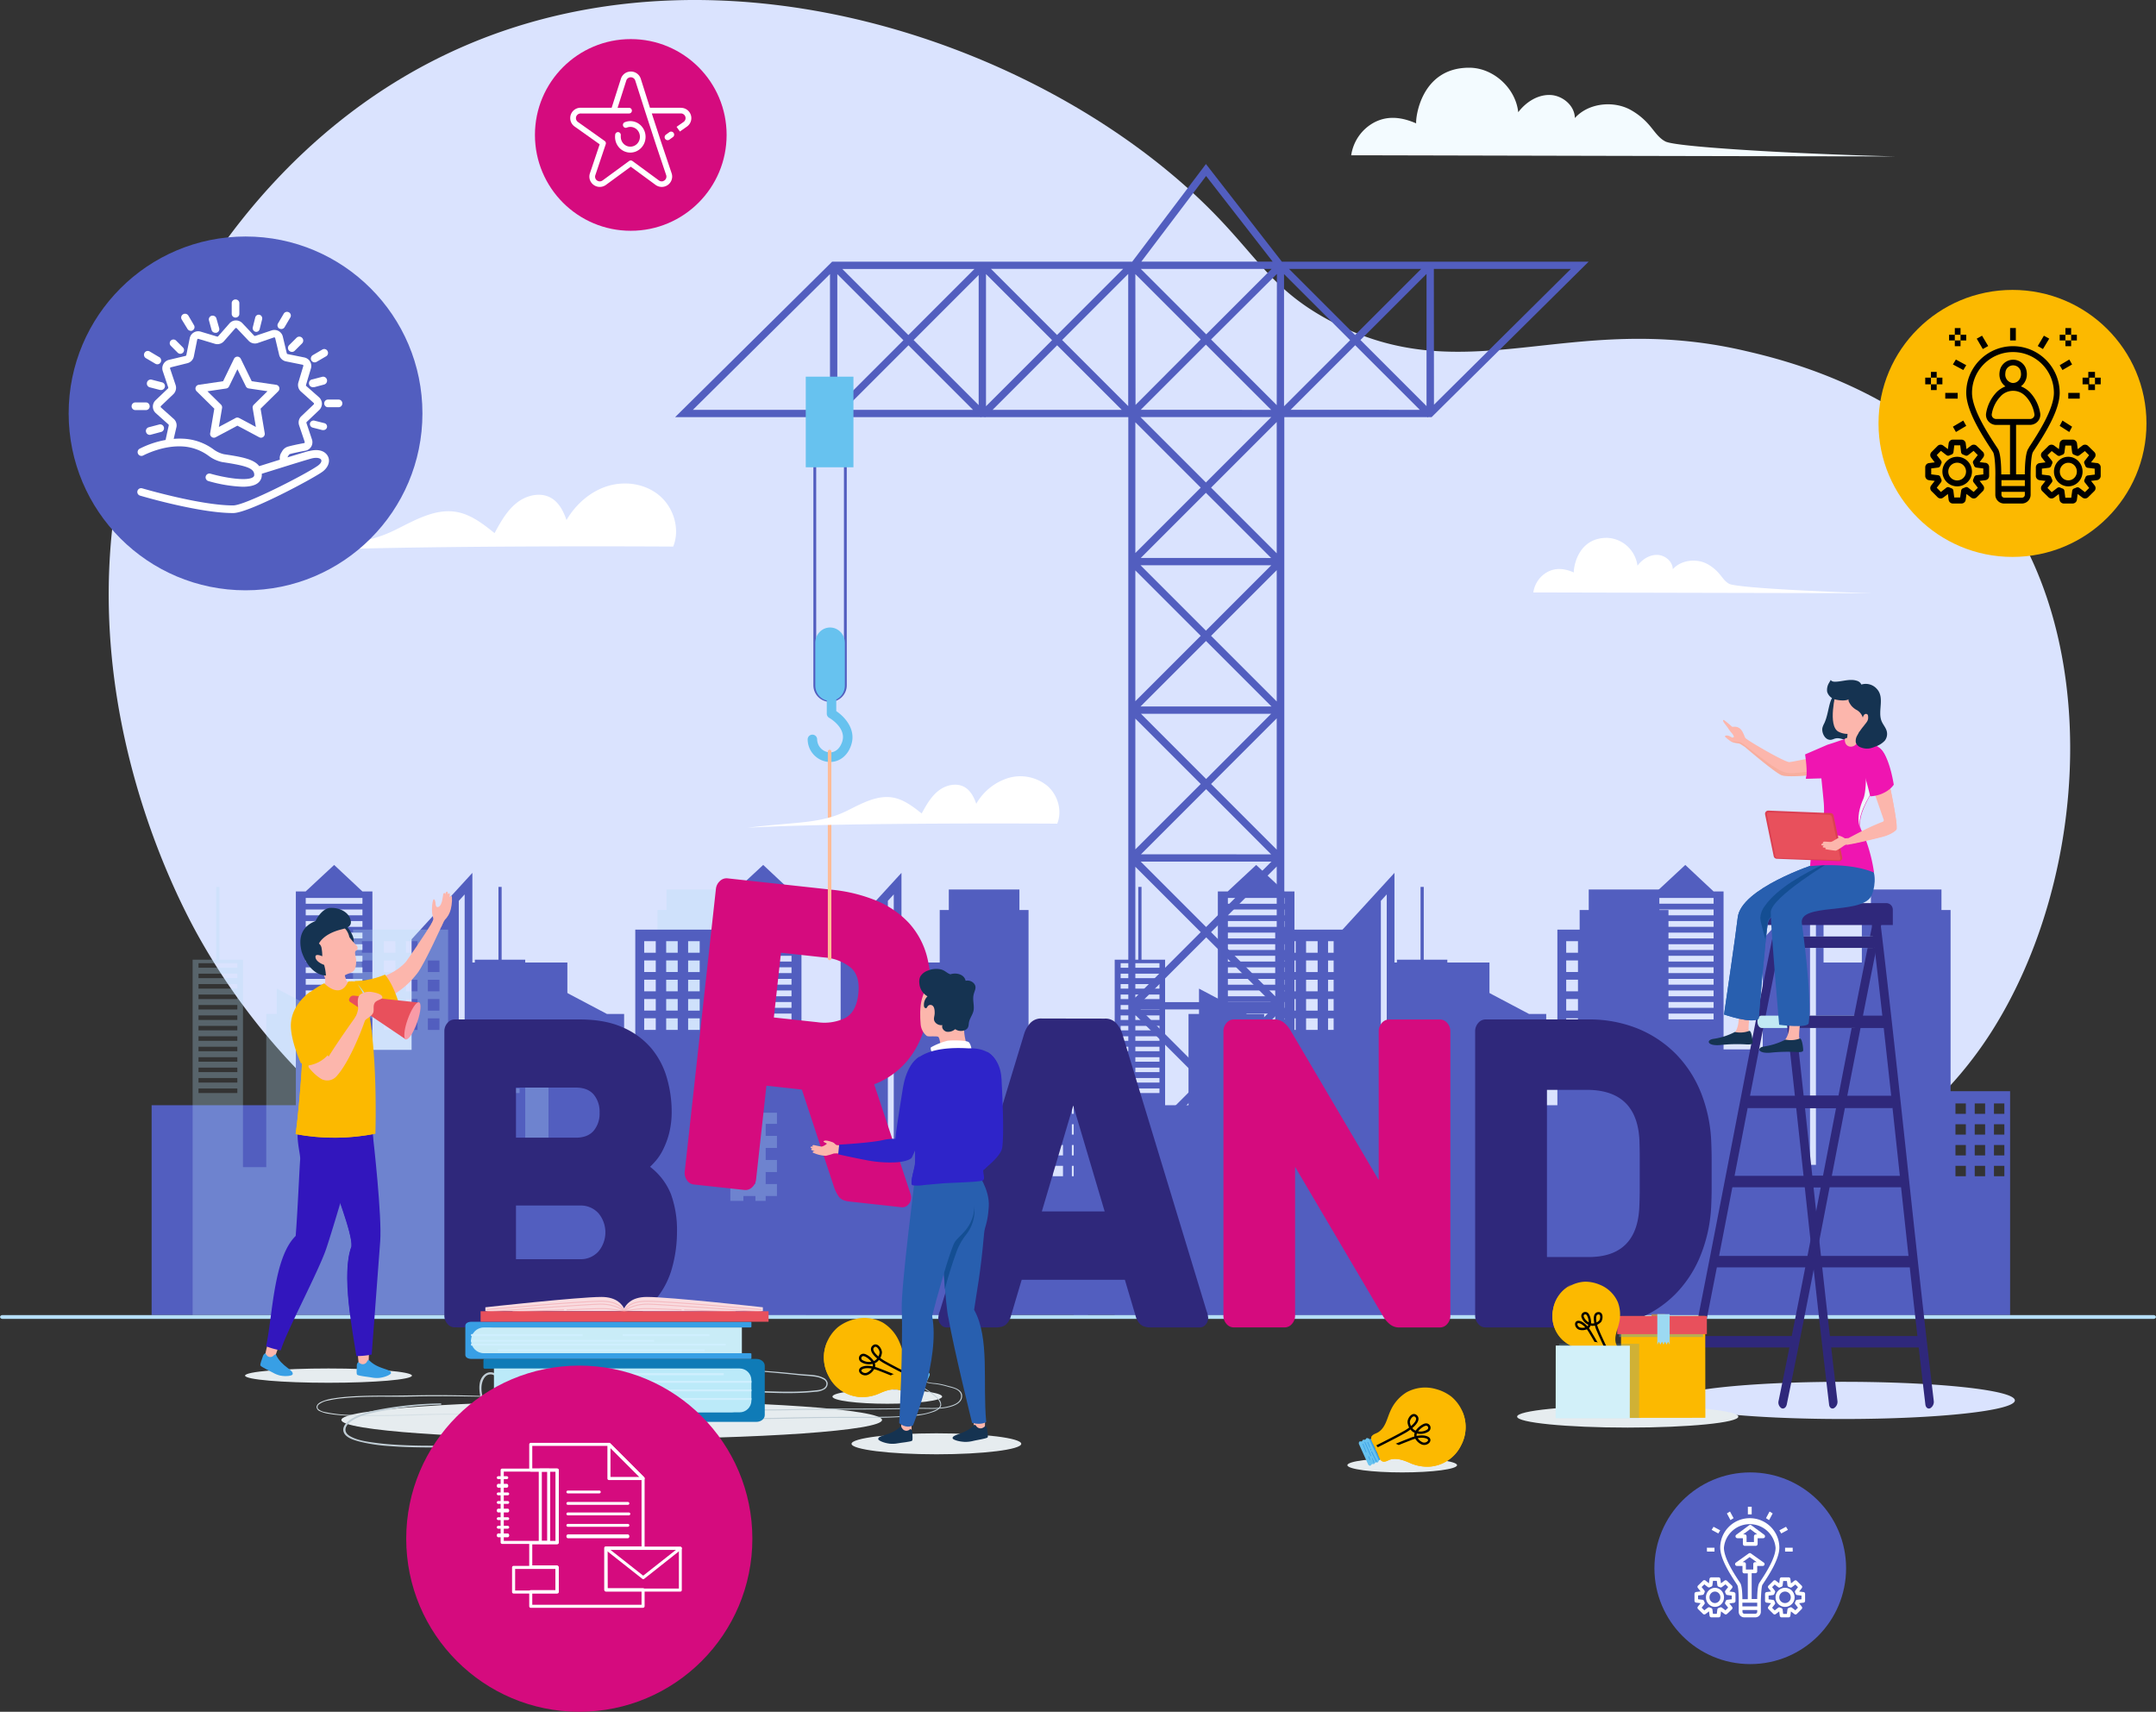 <svg xmlns="http://www.w3.org/2000/svg" xmlns:xlink="http://www.w3.org/1999/xlink" height="1795" width="2261"><rect width="100%" height="100%" fill="#333333" stroke="none"/><clipPath id="a"><path d="m1060 426h2261v1795h-2261z"></path></clipPath><g clip-path="url(#a)" transform="translate(-1060 -426)"><path d="m3173 1894.5c0 10.77-80.59 19.5-180 19.5s-180-8.73-180-19.5 80.59-19.5 180-19.5 180 8.73 180 19.5zm-1392.5-133.64a2871.047 2871.047 0 0 0 439.71 18.39c399.04-13.98 770.69-24.75 928-270.92 103.94-163.04 117.4-420.72-2.13-567.774-87.23-107.358-217.47-137.675-256.25-146.708-185.38-43.086-292.01 44.869-435.15-31.554-59.91-31.95-74.78-65.286-123.91-114.98-168.45-170.244-503.67-293.02-782-173.832-216.6 92.781-308.46 293.366-322.62 325.563-130.34 296.215 21.95 573.645 44.54 613.315 165.14 289.87 469.48 342.24 509.79 348.5z" fill="#dae3fe" fill-rule="evenodd"></path><path d="m1555.38 1435.33v-94.02l-63.75 69.65v115.92h-41.09v-166.07h-10.44l-29.68-27.81-29.91 27.81h-10.26v224.16h-151.25v220.03h436v-369.67zm-115.28 59.61h-59.49v-6.07h59.49zm0-12.13h-59.49v-6.06h59.49zm0-12.12h-59.49v-6.06h59.49zm0-12.12h-59.49v-6.07h59.49zm0-12.13h-59.49v-6.08h59.49zm0-12.12h-59.49v-6.04h59.49zm0-12.13h-59.49v-6.06h59.49zm0-12.12h-59.49v-6.09h59.49zm0-12.15h-59.49v-6.06h59.49zm0-12.1h-59.49v-6.08h59.49zm0-12.14h-59.49v-6.07h59.49zm107.19 295.39h-6.16v-298.41l6.16-6.78zm458.08-233.74v-94.02l-63.78 69.65v115.92h-41.09v-166.07h-10.44l-29.69-27.81-29.91 27.81h-10.3v224.16h-151.16v220.03h436v-369.67zm-115.31 59.61h-59.38v-6.07h59.38zm0-12.13h-59.38v-6.06h59.38zm0-12.12h-59.38v-6.06h59.38zm0-12.12h-59.38v-6.07h59.38zm0-12.13h-59.38v-6.08h59.38zm0-12.12h-59.38v-6.04h59.38zm0-12.13h-59.38v-6.06h59.38zm0-12.12h-59.38v-6.09h59.38zm0-12.15h-59.38v-6.06h59.38zm0-12.1h-59.38v-6.08h59.38zm0-12.14h-59.38v-6.07h59.38zm107.22 295.39h-6.18v-298.41l6.18-6.78z" fill="#525ebf" fill-rule="evenodd"></path><path d="m1842.68 1592.81v-212.56h-9.6v-21.5h-74.04v21.5h-9.62v267.25h-69.49v-121.06h-101.15v158.82h-48.85v-284.45h-99.69v218.53h-11.69v-130.09h-18.03l-50.28-26.57v26.57h-11.01v160.67h-24.41v-217.58h-24.73v-76.34h-3.36v76.34h-24.73v372.66h643v-212.19zm-533.79-20.66h-40.73v-4.73h40.73zm0-10.94h-40.73v-4.77h40.73zm0-10.96h-40.73v-4.73h40.73zm0-10.94h-40.73v-4.72h40.73zm0-10.94h-40.73v-4.72h40.73zm0-10.96h-40.73v-4.72h40.73zm0-10.93h-40.73v-4.73h40.73zm0-10.94h-40.73v-4.75h40.73zm0-10.96h-40.73v-4.73h40.73zm0-10.94h-40.73v-4.73h40.73zm0-10.96h-40.73v-4.73h40.73zm0-10.94h-40.73v-4.73h40.73zm0-10.96h-40.73v-4.73h40.73zm142.82 65.18h-12.12v-12.13h12.12zm0-20.22h-12.12v-12.15h12.12zm0-20.24h-12.12v-12.13h12.12zm0-20.22h-12.12v-12.12h12.12zm0-20.22h-12.12v-12.15h12.12zm23.05 80.9h-12.22v-12.13h12.12zm0-20.22h-12.22v-12.15h12.12zm0-20.24h-12.22v-12.13h12.12zm0-20.22h-12.22v-12.12h12.12zm0-20.22h-12.22v-12.15h12.12zm23.05 80.9h-12.14v-12.13h12.14zm0-20.22h-12.14v-12.15h12.14zm0-20.24h-12.14v-12.13h12.14zm0-20.22h-12.14v-12.12h12.14zm0-20.22h-12.14v-12.15h12.14zm23.02 80.9h-12.12v-12.13h12.12zm0-20.22h-12.12v-12.15h12.12zm0-20.24h-12.12v-12.13h12.12zm0-20.22h-12.12v-12.12h12.12zm331.39 247.45h-12.61v-12.57h12.61zm0-25.26h-12.61v-12.6h12.61zm0-25.24h-12.61v-12.62h12.61zm0-25.27h-12.61v-12.59h12.61zm23.33 75.9h-12.59v-12.7h12.59zm0-25.27h-12.59v-12.59h12.59zm0-25.24h-12.59v-12.62h12.59zm0-25.26h-12.59v-12.6h12.59zm23.39 75.77h-12.64v-12.7h12.64zm0-25.27h-12.64v-12.59h12.64zm0-25.24h-12.64v-12.62h12.64zm0-25.26h-12.64v-12.6h12.64z" fill="#b5def7" fill-opacity=".29" fill-rule="evenodd"></path><path d="m2138.63 1570.22v-189.97h-9.57v-21.5h-74.05v21.5h-9.52v267.25h-69.49v-121.06h-101.2v158.82h-48.89v-284.45h-99.69v218.53h-11.7v-130.09h-18.03l-50.28-26.57v26.57h-11v160.67h-24.41v-217.58h-24.73v-76.34h-3.34v76.34h-24.73v372.66h643v-234.78zm-533.77 1.93h-40.68v-4.73h40.73zm0-10.94h-40.68v-4.77h40.73zm0-10.96h-40.68v-4.73h40.73zm0-10.94h-40.68v-4.72h40.73zm0-10.94h-40.68v-4.72h40.73zm0-10.96h-40.68v-4.72h40.73zm0-10.93h-40.68v-4.73h40.73zm0-10.94h-40.68v-4.75h40.73zm0-10.96h-40.68v-4.73h40.73zm0-10.94h-40.68v-4.73h40.73zm0-10.96h-40.68v-4.73h40.73zm0-10.94h-40.68v-4.73h40.73zm0-10.96h-40.68v-4.73h40.73zm142.83 65.18h-12.12v-12.13h12.12zm0-20.22h-12.12v-12.15h12.12zm0-20.24h-12.12v-12.13h12.12zm0-20.22h-12.12v-12.12h12.12zm0-20.22h-12.12v-12.15h12.12zm23.02 80.9h-12.09v-12.13h12.09zm0-20.22h-12.09v-12.15h12.09zm0-20.24h-12.09v-12.13h12.09zm0-20.22h-12.09v-12.12h12.09zm0-20.22h-12.09v-12.15h12.09zm23.05 80.9h-12.12v-12.13h12.12zm0-20.22h-12.12v-12.15h12.12zm0-20.24h-12.12v-12.13h12.12zm0-20.22h-12.12v-12.12h12.12zm0-20.22h-12.12v-12.15h12.12zm23.05 80.9h-12.12v-12.13h12.12zm0-20.22h-12.12v-12.15h12.12zm0-20.24h-12.12v-12.13h12.12zm0-20.22h-12.12v-12.12h12.12zm337.77 214.1h-10.88v-10.89h10.88zm0-21.81h-10.88v-10.88h10.88zm0-21.8h-10.88v-10.88h10.88zm0-21.8h-10.88v-10.88h10.88zm20.18 65.41h-10.88v-10.89h10.88zm0-21.81h-10.88v-10.88h10.88zm0-21.8h-10.88v-10.88h10.88zm0-21.8h-10.88v-10.88h10.88zm20.18 65.41h-10.88v-10.89h10.88zm0-21.81h-10.88v-10.88h10.88zm0-21.8h-10.88v-10.88h10.88zm0-21.8h-10.88v-10.88h10.88z" fill="#525ebf" fill-rule="evenodd"></path><path d="m2522.37 1435.33v-94.02l-63.78 69.65v115.92h-41.09v-166.07h-10.44l-29.69-27.81-29.91 27.81h-10.3v224.16h-151.16v220.03h436v-369.67zm-115.31 59.61h-59.38v-6.07h59.38zm0-12.13h-59.38v-6.06h59.38zm0-12.12h-59.38v-6.06h59.38zm0-12.12h-59.38v-6.07h59.38zm0-12.13h-59.38v-6.08h59.38zm0-12.12h-59.38v-6.04h59.38zm0-12.13h-59.38v-6.06h59.38zm0-12.12h-59.38v-6.09h59.38zm0-12.15h-59.38v-6.06h59.38zm0-12.1h-59.38v-6.08h59.38zm0-12.14h-59.38v-6.07h59.38zm107.22 295.39h-6.18v-298.41l6.18-6.78zm458.08-233.74v-94.02l-63.76 69.65v115.92h-41.1v-166.07h-10.44l-29.7-27.81-29.91 27.81h-10.27v224.16h-151.18v220.03h436v-369.67zm-115.3 59.61h-59.39v-6.07h59.39zm0-12.13h-59.39v-6.06h59.39zm0-12.12h-59.39v-6.06h59.39zm0-12.12h-59.39v-6.07h59.39zm0-12.13h-59.39v-6.08h59.39zm0-12.12h-59.39v-6.04h59.39zm0-12.13h-59.39v-6.06h59.39zm0-12.12h-59.39v-6.09h59.39zm0-12.15h-59.39v-6.06h59.39zm0-12.1h-59.39v-6.08h59.39zm0-12.14h-59.39v-6.07h59.39zm107.31 295.39h-6.19v-298.41l6.19-6.71z" fill="#525ebf" fill-rule="evenodd"></path><path d="m2809.73 1592.81v-212.56h-9.57v-21.5h-74.05v21.5h-9.52v267.25h-69.49v-121.06h-101.2v158.82h-48.89v-284.45h-99.69v218.53h-11.6v-130.09h-18.05l-50.26-26.57v26.57h-11v160.67h-24.56v-217.58h-24.73v-76.34h-3.39v76.34h-24.73v372.66h643v-212.19zm-533.79-20.66h-40.73v-4.73h40.73zm0-10.94h-40.73v-4.77h40.73zm0-10.96h-40.73v-4.73h40.73zm0-10.94h-40.73v-4.72h40.73zm0-10.94h-40.73v-4.72h40.73zm0-10.96h-40.73v-4.72h40.73zm0-10.93h-40.73v-4.73h40.73zm0-10.94h-40.73v-4.75h40.73zm0-10.96h-40.73v-4.73h40.73zm0-10.94h-40.73v-4.73h40.73zm0-10.96h-40.73v-4.73h40.73zm0-10.94h-40.73v-4.73h40.73zm0-10.96h-40.73v-4.73h40.73zm142.84 65.18h-12.14v-12.13h12.14zm0-20.22h-12.14v-12.15h12.14zm0-20.24h-12.14v-12.13h12.14zm0-20.22h-12.14v-12.12h12.14zm0-20.22h-12.14v-12.15h12.14zm23.03 80.9h-12.12v-12.13h12.12zm0-20.22h-12.12v-12.15h12.12zm0-20.24h-12.12v-12.13h12.12zm0-20.22h-12.12v-12.12h12.12zm0-20.22h-12.12v-12.15h12.12zm23.05 80.9h-12.12v-12.13h12.12zm0-20.22h-12.12v-12.15h12.12zm0-20.24h-12.12v-12.13h12.12zm0-20.22h-12.12v-12.12h12.12zm0-20.22h-12.12v-12.15h12.12zm23.05 80.9h-12.12v-12.13h12.12zm0-20.22h-12.12v-12.15h12.12zm0-20.24h-12.12v-12.13h12.12zm0-20.22h-12.12v-12.12h12.12zm331.39 247.45h-12.61v-12.57h12.61zm0-25.26h-12.61v-12.6h12.61zm0-25.24h-12.61v-12.62h12.61zm0-25.27h-12.61v-12.59h12.61zm23.39 75.77h-12.61v-12.57h12.61zm0-25.26h-12.61v-12.6h12.61zm0-25.24h-12.61v-12.62h12.61zm0-25.27h-12.61v-12.59h12.61zm23.37 75.77h-12.61v-12.57h12.61zm0-25.26h-12.61v-12.6h12.61zm0-25.24h-12.61v-12.62h12.61zm0-25.27h-12.61v-12.59h12.61z" fill="#525ebf" fill-rule="evenodd"></path><path d="m3105.58 1570.22v-189.97h-9.57v-21.5h-74v21.5h-9.49v267.25h-69.52v-121.06h-101.2v158.82h-48.89v-284.45h-99.69v218.53h-11.7v-130.09h-18.03l-50.28-26.57v26.57h-10.98v160.67h-24.41v-217.58h-24.73v-76.34h-3.36v76.34h-24.73v372.66h643v-234.78zm-533.79 1.93h-40.66v-4.73h40.73zm0-10.94h-40.66v-4.77h40.73zm0-10.96h-40.66v-4.73h40.73zm0-10.94h-40.66v-4.72h40.73zm0-10.94h-40.66v-4.72h40.73zm0-10.96h-40.66v-4.72h40.73zm0-10.93h-40.66v-4.73h40.73zm0-10.94h-40.66v-4.75h40.73zm0-10.96h-40.66v-4.73h40.73zm0-10.94h-40.66v-4.73h40.73zm0-10.96h-40.66v-4.73h40.73zm0-10.94h-40.66v-4.73h40.73zm0-10.96h-40.66v-4.73h40.73zm143.04 65.18h-12.36v-12.13h12.36zm0-20.22h-12.36v-12.15h12.36zm0-20.24h-12.36v-12.13h12.36zm0-20.22h-12.36v-12.12h12.36zm0-20.22h-12.36v-12.15h12.36zm23.03 80.9h-12.12v-12.13h12.12zm0-20.22h-12.12v-12.15h12.12zm0-20.24h-12.12v-12.13h12.12zm0-20.22h-12.12v-12.12h12.12zm0-20.22h-12.12v-12.15h12.12zm23.05 80.9h-12.15v-12.13h12.15zm0-20.22h-12.15v-12.15h12.15zm0-20.24h-12.15v-12.13h12.15zm0-20.22h-12.15v-12.12h12.15zm0-20.22h-12.15v-12.15h12.15zm23.02 80.9h-12.22v-12.13h12.12zm0-20.22h-12.22v-12.15h12.12zm0-20.24h-12.22v-12.13h12.12zm0-20.22h-12.22v-12.12h12.12zm337.65 214.1h-10.88v-10.89h10.88zm0-21.81h-10.88v-10.88h10.88zm0-21.8h-10.88v-10.88h10.88zm0-21.8h-10.88v-10.88h10.88zm20.21 65.41h-10.89v-10.89h10.89zm0-21.81h-10.89v-10.88h10.89zm0-21.8h-10.89v-10.88h10.89zm0-21.8h-10.89v-10.88h10.89zm20.18 65.41h-10.91v-10.89h10.91zm0-21.81h-10.91v-10.88h10.91zm0-21.8h-10.91v-10.88h10.91zm0-21.8h-10.91v-10.88h10.91z" fill="#525ebf" fill-rule="evenodd"></path><path d="m2846 1548h72v257h-72z" fill="#525ebf" fill-rule="evenodd"></path><path d="m3318.53 1809h-2256.06c-1.24.01-2.3-.84-2.47-1.99.16-1.16 1.22-2.02 2.47-2.01h2256.06c1.25-.01 2.31.85 2.47 2.01-.17 1.15-1.23 2-2.47 1.99z" fill="#b5def7" fill-rule="evenodd"></path><path d="m1932.5 1359.01a164.39 164.39 0 0 1 47.06 11.66 97.597 97.597 0 0 1 33.62 23.21 83.718 83.718 0 0 1 18.99 35.27c3.9 15.49 4.83 31.58 2.75 47.42-2.52 22.91-8.8 41.48-18.82 55.71a84.236 84.236 0 0 1 -39.36 30.73l38.07 114.66c.57 1.66.79 3.42.64 5.17-.23 2.62-1.45 5.06-3.41 6.81a8.072 8.072 0 0 1 -6.59 2.3l-54.92-6.04c-5.4-.59-9.09-2.39-11.07-5.39a41.85 41.85 0 0 1 -4.53-8.86l-34.01-103.08-37.16-4.08-10.83 98.12c-.3 3.22-1.79 6.2-4.18 8.37a9.933 9.933 0 0 1 -8.08 2.82l-53.03-5.72a9.899 9.899 0 0 1 -7.26-4.5 12.934 12.934 0 0 1 -2.28-9.08l32.67-296.26c.3-3.22 1.8-6.2 4.19-8.37a9.933 9.933 0 0 1 8.08-2.82zm-60.96 133.94 45.65 4.95c9.84 1.47 19.89-.01 28.88-4.26 7.93-4.06 12.6-12.51 14.02-25.36 1.44-12.85-1.31-22.13-8.17-27.82a50.06 50.06 0 0 0 -27.25-10.44l-45.65-4.95z" fill="#d50b7e" fill-rule="evenodd"></path><path d="m2406.77 700.383h-2.48l-79.62-102.383-77.3 102.383h-314.7l-164.67 163.042h162.41v38.582h7.68v-38.607h149.96l.42.421.4-.421h3.59l.42.421.42-.421h149.96v938.6h163.6v-938.575h149.97l.42.42.42-.42h3.66l164.67-163.042zm-620.13 155.37 143.77-142.352v142.352zm295.27-147.722-69.3 69.295-69.3-69.295zm-143.82 5.444 69.3 69.295-69.3 69.295zm6.95 142.278 67.67-67.662 67.67 67.662zm141.3-4.95-68.21-68.206 68.21-68.206zm151.5-142.847-69.3 69.295-69.3-69.295zm-143.82 5.445 69.3 69.295-69.3 69.295zm6.95 142.352 67.67-67.662 67.67 67.662zm142.19-3.911-69.3-69.295 69.3-69.295zm81.68-241.27 69.82 89.787h-137.76zm68.66 97.434-68.56 68.577-68.58-68.577zm-136.13 923.874 67.59-67.59 67.57 67.59zm136.87 7.65-69.3 69.29-69.3-69.29zm-138.23-155h137.76l-68.93 68.92zm.99-7.67 67.96-67.94 67.95 67.94zm-.74-147.38h137.14l-68.56 68.58zm.27-7.64 68.31-68.31 68.19 68.35zm0-147.36h136.5l-68.19 68.38zm-.47-7.67 68.68-68.65 68.66 68.65zm0-148.07h137.14l-68.56 68.58zm.27-7.67 68.31-68.303 68.39 68.353zm-.27-147.695h137.14l-68.56 68.553zm.27-7.672 68.31-68.305 68.39 68.355zm-5.69-142.277 68.58 68.552-68.38 68.627zm0 155.369 68.58 68.552-68.58 68.573zm0 155.365 68.58 68.58-68.58 68.55zm0 155.37 68.58 68.58-68.58 68.55zm0 155.37 68.58 68.58-68.58 68.58zm0 155.4 68.58 68.55-68.58 68.58zm0 155.37 68.58 68.55-68.58 68.58zm148.26 148.61h-148.26v-.64l74-74 74.26 74.24zm0-11.21-68.84-68.85 68.84-68.83zm0-155.37-68.64-68.8 68.83-68.83zm0-155.4-68.84-68.82 68.84-68.85zm0-155.36-68.84-68.83 68.84-68.85zm0-155.37-68.84-68.83 68.84-68.85zm0-155.37-68.84-68.853 68.84-68.824zm0-155.372-68.84-68.85 69.03-68.726zm151.49-142.847-69.3 69.295-69.3-69.295zm-143.82 5.445 69.3 69.295-69.3 69.295zm6.95 142.277 67.67-67.661 67.77 67.711zm142.49-3.861-69.3-69.295 69.3-69.295zm7.68-143.836h143.67l-143.55 142.376z" fill="#525ebf" fill-rule="evenodd"></path><path d="m1930.5 1162c-9.66 0-17.5-7.76-17.5-17.33v-260.342c0-9.57 7.84-17.328 17.5-17.328 9.67 0 17.5 7.758 17.5 17.328v260.372c-.01 9.56-7.84 17.3-17.5 17.3zm0-292.104c-8.03.013-14.53 6.456-14.55 14.408v260.396c0 7.95 6.51 14.4 14.55 14.4s14.55-6.45 14.55-14.4v-260.372c-.01-7.951-6.52-14.392-14.55-14.407z" fill="#525ebf" fill-rule="evenodd"></path><path d="m1930.5 1161c-8.55-.04-15.47-7.19-15.5-16.02v-44.99c.03-8.82 6.95-15.96 15.5-15.99 8.55.03 15.47 7.17 15.5 15.99v44.99c-.03 8.83-6.95 15.98-15.5 16.02z" fill="#67c2ef" fill-rule="evenodd"></path><path d="m1930.57 1225c-1.1 0-2.19-.07-3.28-.22-11.51-1.76-20.08-11.57-20.29-23.23a4.987 4.987 0 0 1 4.76-5.18 4.974 4.974 0 0 1 5.18 4.76c.03 6.81 4.98 12.59 11.69 13.68 6.49.94 11.9-3.11 14.53-10.85 4.97-14.42-12.86-24.86-13.63-25.26a4.958 4.958 0 0 1 -2.48-4.35v-22.38c0-2.74 2.22-4.97 4.96-4.97a4.97 4.97 0 0 1 4.97 4.97v19.7c8.99 6.06 21.18 19.39 15.62 35.65-3.53 10.99-12.1 17.68-22.03 17.68zm14.43-404h10v95h-50v-95h10.01z" fill="#67c2ef" fill-rule="evenodd"></path><path d="m1930 1214v217" style="stroke:#ffbc97;stroke-width:3.712;stroke-linecap:round;stroke-linejoin:round;stroke-miterlimit:10;fill:none"></path><g fill-rule="evenodd"><path d="m1536.96 1817.9a9.892 9.892 0 0 1 -7.72-3.69c-2.15-2.4-3.31-5.53-3.24-8.75v-298.01c-.06-3.23 1.1-6.36 3.24-8.76a9.892 9.892 0 0 1 7.72-3.69h130.71c18.15 0 33.44 2.85 45.88 8.54a81.554 81.554 0 0 1 29.84 22.14 84.745 84.745 0 0 1 16.04 30.91 126.84 126.84 0 0 1 4.95 34.36c.12 7.85-.76 15.67-2.63 23.29a85.76 85.76 0 0 1 -6.31 17.07 55.05 55.05 0 0 1 -7.42 11.53 86.376 86.376 0 0 1 -6.29 6.68 67.804 67.804 0 0 1 21.95 28.85c4.48 12.66 6.61 26.02 6.29 39.44-.01 12.47-1.68 24.87-4.95 36.9a87.734 87.734 0 0 1 -16.04 32.16 80.534 80.534 0 0 1 -29.02 22.59c-11.91 5.69-26.52 8.54-43.83 8.54zm151.82-225.16c.35-6.94-1.89-13.76-6.29-19.13-4.2-4.77-10.37-7.15-18.48-7.15h-62.9v52.53h62.9c8.11 0 14.28-2.38 18.48-7.15a28.002 28.002 0 0 0 6.29-19.05zm-87.67 153.68h66.96c7.37.32 14.51-2.64 19.5-8.09 9.73-11.61 9.73-28.53 0-40.14-5-5.43-12.13-8.38-19.5-8.06h-66.96zm617.34-252.29c4.69-.29 9.25 1.58 12.39 5.09a30.61 30.61 0 0 1 5.9 10.17l88.65 291.49c.88 2.22 1.42 4.56 1.61 6.95.05 2.63-.88 5.19-2.63 7.17a8.1 8.1 0 0 1 -6.3 3h-51.14c-5.43 0-9.3-1.31-11.6-3.92a17.598 17.598 0 0 1 -4.26-7.64l-11.41-38.4h-108.23l-11.4 38.4a17.7 17.7 0 0 1 -4.26 7.64c-2.3 2.61-6.16 3.92-11.58 3.92h-51.24c-2.45.01-4.77-1.1-6.32-3a10.518 10.518 0 0 1 -2.63-7.17c.19-2.39.73-4.73 1.61-6.95l88.67-291.59c1.29-3.74 3.28-7.19 5.88-10.17 3.14-3.51 7.7-5.38 12.39-5.09zm-65.87 202.19h65.87l-32.93-111.04z" fill="#2f287b"></path><path d="m2527.8 1817.99a15.39 15.39 0 0 1 -11.17-4.16 30.039 30.039 0 0 1 -5.49-6.46l-92.98-157.8v155.92a12.74 12.74 0 0 1 -3.27 8.76 9.916 9.916 0 0 1 -7.7 3.69h-53.2c-3 .02-5.85-1.32-7.74-3.64-2.16-2.4-3.32-5.54-3.25-8.76v-298.08c-.06-3.22 1.1-6.35 3.25-8.76a9.925 9.925 0 0 1 7.72-3.69h42.23a15.39 15.39 0 0 1 11.17 4.16c2.12 1.89 3.96 4.06 5.47 6.46l93 157.8v-155.92a12.94 12.94 0 0 1 3.24-8.76 9.96 9.96 0 0 1 7.73-3.69h53.22c3 .02 5.83 1.37 7.73 3.69a12.94 12.94 0 0 1 3.24 8.76v298.03c.06 3.22-1.1 6.35-3.24 8.76a9.929 9.929 0 0 1 -7.73 3.69z" fill="#d50b7e"></path><path d="m2725.86 1495.01c17.56-.21 34.98 3 51.3 9.45a119.656 119.656 0 0 1 40.1 26.53c11.5 11.71 20.52 25.6 26.55 40.84a156.003 156.003 0 0 1 10.79 51.97c.25 6.46.4 12.38.4 17.77v30.69c0 5.23-.15 10.92-.4 17.08-.63 17.83-4.28 35.43-10.79 52.05a123.707 123.707 0 0 1 -25.86 40.61 114.927 114.927 0 0 1 -39.28 26.53 131.437 131.437 0 0 1 -50.87 9.46h-109.8c-3.01 0-5.86-1.35-7.75-3.69-2.16-2.4-3.32-5.54-3.25-8.76v-298.08c-.06-3.23 1.1-6.35 3.25-8.76a9.922 9.922 0 0 1 7.75-3.69zm53.43 126.89c-1.65-35.36-20.11-53.05-55.36-53.06h-41.64v175.32h43.57c34.2 0 51.97-17.69 53.33-53.06.27-6.47.4-12.54.4-18.22v-32.99c0-5.54-.1-11.54-.3-17.99z" fill="#2f287b"></path><path d="m2999.23 1172.28-5.01-13.78a8.568 8.568 0 0 0 -3.43-4.96 5.404 5.404 0 0 0 -3.71-.37c-4.4.99-6.71 5.76-7.96 10.07-2.03 7.08-2.88 14.55-6.01 21.23-.8 1.45-1.44 2.99-1.9 4.59-1.18 5.14 2.78 13.7 9.24 12.66.99-.2 1.95-.5 2.88-.9 4-1.49 6.78-.32 10.69.75 3.64.92 7.51.35 10.72-1.59 3.63-2.12 6.25-5.6 7.26-9.66" fill="#153351"></path><path d="m2929.67 1903c-.48 0-.95-.1-1.39-.3a7.153 7.153 0 0 1 -3.05-7.82c17.36-84.12 33.68-169.44 49.61-251.78 15.92-82.35 32.24-167.44 49.43-250.87.64-3.25 3.1-4.95 5.45-3.94a7.18 7.18 0 0 1 3.05 7.82c-17.08 83.34-33.5 168.4-49.38 250.67-15.87 82.28-32.24 167.64-49.6 251.96-.6 2.63-2.26 4.26-4.12 4.26zm-102.04 0c-.48 0-.95-.1-1.39-.3a7.151 7.151 0 0 1 -3-7.82c17.24-84.12 33.68-169.44 49.6-251.78 15.92-82.35 32.24-167.44 49.43-250.87.64-3.25 3.1-4.95 5.45-3.94a7.18 7.18 0 0 1 3.05 7.82c-17.08 83.34-33.5 168.4-49.37 250.67-15.88 82.28-32.24 167.64-49.6 251.96-.65 2.63-2.31 4.26-4.17 4.26z" fill="#2f287b"></path><path d="m2956.79 1755h-96.21c-2.47 0-4.48-2.68-4.58-5.99-.1-3.3 1.79-6.01 4.21-6.01h96.21c2.47 0 4.48 2.68 4.58 6.01s-1.79 5.99-4.21 5.99zm15-84h-96.18c-2.48 0-4.51-2.68-4.61-6.01s1.79-5.99 4.24-5.99h96.18c2.47 0 4.48 2.68 4.58 5.99.1 3.3-1.79 6.01-4.21 6.01zm-31 168h-96.21c-2.47 0-4.48-2.69-4.58-6s1.79-6 4.21-6h96.21c2.47 0 4.48 2.69 4.58 6s-1.79 6-4.21 6zm49.07-251h-96.27c-2.48 0-4.49-2.91-4.59-6.5s1.79-6.5 4.22-6.5h96.19c2.48 0 4.49 2.91 4.59 6.5s-1.71 6.5-4.14 6.5z" fill="#2f287b"></path><path d="m3003.64 1504h-96.03c-2.48 0-4.51-2.91-4.61-6.49s1.79-6.51 4.24-6.51h96.15c2.48 0 4.51 2.91 4.61 6.51.1 3.61-1.91 6.49-4.36 6.49zm20.12-84h-96.18c-2.47 0-4.48-2.68-4.58-5.99-.1-3.3 1.79-6.01 4.21-6.01h96.18c2.48 0 4.48 2.68 4.6 6.01.13 3.33-1.8 5.99-4.23 5.99z" fill="#c1e9f4"></path><path d="m2981.75 1903c.48-.01.96-.11 1.4-.3a7.798 7.798 0 0 0 3.77-7.82c-10.03-84.12-19.19-169.44-28.07-251.78-8.87-82.35-18.01-167.44-27.99-250.87-.37-3.25-2.66-4.95-5.08-3.94a7.756 7.756 0 0 0 -3.69 7.82c9.85 83.34 19.12 168.4 27.97 250.67 8.84 82.28 18.04 167.64 28.09 251.96.22 2.63 1.75 4.26 3.6 4.26zm101.09 0c.48-.01.96-.11 1.4-.3 2.69-1.62 4.13-4.71 3.68-7.82-10.03-84.12-19.2-169.44-28.07-251.78-8.87-82.35-18.04-167.44-27.99-250.87-.37-3.25-2.66-4.95-5.08-3.94a7.756 7.756 0 0 0 -3.69 7.82c9.85 83.34 19.12 168.4 27.96 250.67 8.85 82.28 18.04 167.64 28.09 251.96.32 2.63 1.85 4.26 3.7 4.26z" fill="#2f287b"></path><path d="m2967.77 1755h96.05c2.48 0 4.73-2.68 5.12-5.99.4-3.3-1.26-6.01-3.71-6.01h-96.05c-2.48 0-4.73 2.68-5.12 6.01-.4 3.33 1.26 5.99 3.71 5.99zm-8.97-84h96.97c2.5 0 4.77-2.68 5.17-6.01s-1.27-5.99-3.72-5.99h-96.99c-2.5 0-4.77 2.68-5.17 5.99-.4 3.3 1.27 6.01 3.74 6.01zm16.92 168h96.1c2.47 0 4.73-2.69 5.12-6 .4-3.31-1.26-6-3.71-6h-96.05c-2.47 0-4.73 2.69-5.12 6-.4 3.31 1.24 6 3.66 6zm-27.98-251h96.08c2.48 0 4.73-2.91 5.12-6.5.4-3.59-1.26-6.5-3.71-6.5h-96.05c-2.48 0-4.73 2.91-5.12 6.5-.4 3.59 1.26 6.5 3.68 6.5zm-6.91-84h96.02c2.47 0 4.7-2.91 5.09-6.49.4-3.58-1.26-6.51-3.68-6.51h-96.12c-2.47 0-4.72 2.91-5.09 6.51-.37 3.61 1.36 6.49 3.78 6.49zm-12.09-84h96.11c2.48 0 4.73-2.68 5.1-5.99.37-3.3-1.26-6.01-3.69-6.01h-96.11c-2.47 0-4.7 2.68-5.09 6.01-.4 3.33 1.26 5.99 3.68 5.99zm116.26-24h-136v-16.15c0-3.78 3.06-6.85 6.84-6.85h122.32c3.78 0 6.84 3.07 6.84 6.85z" fill="#2f287b"></path><path d="m2988.61 1235.27s-8.38 1.24-18.94 2.48c-15.9 1.81-36.76 3.54-42.02.89-8.81-4.41-37.7-29.28-37.7-29.28l-4.63-2.97c-.75-.45-1.6-.74-2.47-.85-1.59-.15-3.17-.43-4.72-.84-1.07-.29-2.1-.73-3.04-1.31-.18-.08-.35-.18-.5-.3a51.272 51.272 0 0 1 -4.94-3.99c-1.98-1.61.99-2.63 4.38-1 3.38 1.64 1.21 1.32 3.33 1.24 2.13-.07 0-3.27-2.07-5.52-1.2-1.49-2.32-3.05-3.34-4.66-1.76-2.48-3.44-4.37-4.4-5.96-.64-1.11-.94-2.47.35-2.15 2.88 2.13 5.65 4.41 8.3 6.82 1.44.89 3.49-.8 7.42 1.38 3.93 2.19 5.49 8.53 6.72 10.59 1.24 2.06 41.21 25.51 46.18 25.29 4.97-.23 42.52-9.25 54.14-8.6 6.28.29-2.05 18.74-2.05 18.74z" fill="#fcb6ac"></path><path d="m2970 1237.72c-15.97 1.83-36.92 3.59-42.21.9-8.84-4.46-37.87-29.6-37.87-29.6l-4.64-2.99c-.76-.45-1.61-.74-2.48-.85-1.6-.15-3.19-.44-4.75-.85-1.07-.29-2.1-.74-3.05-1.33 2.68 1.33 8.24.23 10.98 1.68 2.73 1.45 23.36 18.33 32.6 24.24 9.23 5.92 12.71 7.9 21 7.9 9.39-.64 18.73-1.82 27.99-3.54z" fill="#ed9c80" fill-opacity=".302"></path><path d="m2895 1491.37a78.53 78.53 0 0 0 -1.25 14.76c.96 4.53.18 5.87.18 5.87l-16.93-.97s7.33-3.95 6.35-21.65 11.65 1.99 11.65 1.99z" fill="#fcb6ac"></path><path d="m2894.37 1507.05a27.066 27.066 0 0 1 -14.99 1.09 69.81 69.81 0 0 1 -22.6 7.26c-7.92 1.22-6.32 7.71 7.19 6.44 8.65-.92 17.35-1.16 26.03-.73 3.02.23 7.87.48 7.99-1.62.13-2.09-1.2-13.29-3.62-12.44z" fill="#153351"></path><path d="m2948 1498.96a70.95 70.95 0 0 0 -1.25 14.4c.96 4.34.15 5.64.15 5.64l-16.9-.94s7.33-3.81 6.33-20.9c-1.01-17.1 11.67 1.8 11.67 1.8z" fill="#fcb6ac"></path><path d="m2947.37 1515.04a27.124 27.124 0 0 1 -14.98 1.1 70.548 70.548 0 0 1 -22.62 7.25c-7.89 1.25-6.32 7.72 7.21 6.44 8.64-.9 17.34-1.14 26.02-.72 3.02.22 7.84.5 7.99-1.62.15-2.13-1.17-13.23-3.62-12.45z" fill="#153351"></path><path d="m2963.3 1332.17s-77.64 25.26-80.94 55.94c-1.6 14.86-14.36 101.71-14.36 101.71s30.02 10.43 36.35 4.19c0 0 6.99-86.68 9.85-101.02 2.85-14.34 78.8-47.33 78.8-47.33l-3.08-19.66z" fill="#285faf"></path><path d="m2963.3 1332.17s-77.64 25.26-80.94 55.94c-1.6 14.86-14.36 101.71-14.36 101.71s30.02 10.43 36.35 4.19c0 0 6.99-86.68 9.85-101.02 2.85-14.34 78.8-47.33 78.8-47.33l-3.08-19.66z" fill="#285faf"></path><path d="m2973.08 1332 18.29 3.16 1.63 10.36s-76.31 32.8-79.2 47.24c-.65 3.16-1.46 9.89-2.48 18.24-1.41-5.34-2.8-10.7-4.21-16.07-.62-2.06-1-4.19-1.11-6.35.27-4.69 2-9.17 4.95-12.83 13.04-18.54 41.68-34.13 62.13-43.75z" fill="#144e93"></path><path d="m2949.6 1394.23c-3.23-21.5 59.93-9.08 72.18-27.53 4.3-6.43 6.82-26 0-31.31-13.29-10.32-40.52-6.82-40.52-6.82s-64.21 38.3-64.26 54.13c0 17.74 8.81 117.88 8.81 117.88s28.94 4.02 30.96-1.46c3.88-27.94-7.17-104.89-7.17-104.89z" fill="#285faf"></path><path d="m2972.59 1267.64c2.66 35.65-13.1 36.25-14.25 66.62 0 0 39.08-4.93 66.97 6.74a168.06 168.06 0 0 0 -8.32-33.41c-.18-.49-.4-.96-.58-1.41a78.846 78.846 0 0 0 -3.95-8.68c-.06-.17-.14-.33-.25-.47-.18-.37-.34-.75-.47-1.14-.1-.12-.16-.26-.2-.42-1.76-4.64-.99-10.63 1.1-17.07 2.22-6.32 5.07-12.4 8.5-18.17 2.04-3.47 4.17-6.83 6.19-9.87 5.79-8.61 10.81-14.8 10.81-14.8 1.89-7.24.64-14.93-3.43-21.22-.83-1.22-1.78-2.35-2.83-3.38-2.96-2.94-11.19-6.69-17.88-8.91-1.71-.57-3.35-1.06-4.77-1.38-.95-.25-1.93-.42-2.91-.5-3.08-.32-6.2-.19-9.25.37-7.28 1.61-9.59 3.11-20.45 6.35l-23.62 10.21s3.13 19.74.72 25.57l16.36-.45s2.16 21.25 2.51 25.42z" fill="#ef15b1"></path><path d="m3011.11 1295c-4.35-11.39 6.68-31.05 15.89-44.56l-10.16-10.44s.2 17.07-2.83 23.85-7.8 20.47-2.9 31.15z" fill="#f0f9fc"></path><path d="m2975 1226s-6.72 10.51-4.89 15.57l-16.11.43c.75-2.21 1.05-4.54.9-6.86 2.6.61 12.33 2.93 20.1-9.14z" fill="#ef15b1"></path><path d="m2988.44 1328.99-65.16-2.47a3.351 3.351 0 0 1 -3.19-2.67l-9.03-43.84a3.375 3.375 0 0 1 3.46-4.01l65.19 2.6c1.55.05 2.86 1.15 3.16 2.67l9.08 43.77c.33 1.83-.89 3.58-2.73 3.91-.26.04-.52.06-.78.04z" fill="#db4052"></path><path d="m2988.38 1328-64.56-2.48c-.93-.03-1.71-.7-1.91-1.61l-8.85-43.43c-.26-1.08.4-2.16 1.47-2.42.18-.05.37-.07.56-.06l63.09 2.48c1.44.05 2.66 1.07 2.97 2.47l8.81 43.14a1.56 1.56 0 0 1 -1.58 1.91z" fill="#e8505c"></path><path d="m2994 1305.75.47 2.62 1.35-.18.78 3.81 3-.54c3.34-.6 9.23-1.78 17.18-3.64 5.11-1.16 11-2.62 17.66-4.32 8.71-2.25 14.41-6.75 14.53-7.96.12-3.55-.14-7.1-.76-10.59-.34-2.47-.76-4.94-1.23-7.71-1.59-9.69-3.73-20.07-4.54-23.81-.03-.32-.1-.63-.19-.94v-.49l-2.46.99-13.82 5.36.91 2.6 8.59 24.72c.02.11.02.23 0 .35.08.75-.37 1.46-1.08 1.7a220.4 220.4 0 0 0 -21.95 9.89c-6.04 3.04-11.34 5.89-14.29 7.42l-.59.34c-.66.35-1.4.51-2.14.45-.47.03-.95.01-1.42-.07z" fill="#fcb6ac"></path><path d="m3000 1311c3.29-.59 9.13-1.81 17.05-3.64 5.06-1.16 10.91-2.47 17.48-4.33 8.67-2.27 14.32-6.75 14.44-7.96.12-3.55-.14-7.1-.75-10.59-1.51-11.18-4.7-26.79-5.72-31.54-.05-.32-.1-.63-.17-.94l-3.44 1.78s0 .62.37 1.68c1.09 5.12 4.43 20.66 5.96 29.69.4 2.07.66 4.17.78 6.28-.17 4.53-2.63 5.12-5.65 6.41-1.73.79-13.46 4.7-23.86 8.09-8.02 2.6-15.17 4.82-16.49 5.07zm-2-6.23c-.8.18-1.62.3-2.44.36a3 3 0 0 1 -1.22-.22c-2.1-1.41-4.46-2.4-6.93-2.91l.53 2.64s-4.34 2.45-5.71 3.36c0 0-1.42.63-2 .81-.59.17-5.64-.3-6.84-.27-1.19.02-1.85.71-1.83 1.47 0 0 0 .39.74.51h.87-1.34c-1.19 0-1.85.73-1.83 1.49 0 0 0 .37.76.49l2.24.3c-.95.14-1.46.73-1.44 1.42 0 0 0 .36.74.49l2.44.31c-.34.25-.54.64-.54 1.06 0 0 0 .39.73.51s9.55 1.57 10.45 1.4c2.94-1.44 5.73-3.17 8.32-5.17.9-.49 1.83-.93 2.79-1.32z" fill="#fcb6ac"></path><path d="m3015.31 1238.26c3.53 12.48 5.11 19.03 5.71 21.55.17.79.27 1.19.27 1.19 1.84-.05 3.67-.27 5.48-.64 4.37-.83 8.55-2.51 12.3-4.95l.9-.64c.84-.58 1.65-1.21 2.42-1.88 1.35-1.21 2.55-2.57 3.61-4.05 0 0-3.66-24.5-11.65-34.98a12.367 12.367 0 0 0 -4.85-4.08c-.25-.12-.52-.22-.8-.27-3.79-1.35-8 .05-10.29 3.41a23.51 23.51 0 0 0 -4.27 12.36c-.38 4.36.01 8.76 1.17 12.98z" fill="#ef15b1"></path><path d="m2988.11 1193.33c2.91 1.5 6.13 2.28 9.41 2.27-.04 1.38-.15 2.76-.35 4.12-.6.13-1.19.29-1.77.49-1.22.42-.67 2.81-.52 3.7.56 3.32 3.72 5.56 7.07 5.01.41-.07.81-.18 1.19-.32 3.79-1.06 5.2-5.21 6.47-8.46.25-2.16.25-4.35 0-6.51l6.33-2.46s7.96-6.44 8.06-12.18c0-1.63-2.81-5.82-2.89-7.6 0-8.26-5.67-13.06-8.63-17.82-3.74-5.94-13.42-4.93-20.14-3.35-2.39.54-4.75 1.24-7.04 2.09 0 0-9.04 34.91 2.81 41.02z" fill="#fcb6ac"></path><path d="m2978.39 1141.65c.49-.91 1.02-1.8 1.56-2.65.8 1.6 2.93 1.92 4.72 1.87 7.45-.17 15.25-3.3 22.36-1.06 2.2.5 4.04 1.99 4.96 4.03 5.86-1.82 12.26-.03 16.27 4.57 8.6 9.31.62 23.19 4.97 33.83 1.51 3.66 4.4 6.68 5.41 10.52.89 3.46.11 7.14-2.11 9.97a23.662 23.662 0 0 1 -9.93 6.17c-1.54.66-3.13 1.21-4.75 1.64-3.42.81-7.02.54-10.28-.76a8.474 8.474 0 0 1 -5.34-5.08c-.41-2.49.05-5.04 1.32-7.23 1.95-3.66 4.29-7.09 7-10.24 2.49-3.59 5.12-5.26 4.52-10.05 0-.75-.25-1.48-.72-2.06-.99-.74-2.38-.63-3.25.24a6.8 6.8 0 0 0 -1.57 3.19c-.96-3.22-3.08-5.99-5.96-7.78a19.964 19.964 0 0 1 -5.91-4.57c-1.02-1.33-4-5.36-2.91-6.93-3.32 1.89-9.93 1.25-13.56.34-4.31-.88-7.79-4.03-9.06-8.2-.46-3.42.34-6.88 2.26-9.76z" fill="#153351"></path><path d="m1492 1868.5c0 4.15-39.16 7.5-87.5 7.5s-87.5-3.35-87.5-7.5 39.19-7.5 87.5-7.5 87.5 3.4 87.5 7.5z" fill="#e6ecef"></path><path d="m1422 1396c3.42 3.18 6.12 7.08 7.91 11.42a15.18 15.18 0 0 1 -1.1 13.49 6.111 6.111 0 0 1 -6.22 3.02c-.63-.21-1.23-.5-1.77-.87-5.94-3.81-9.9-10.1-10.82-17.16" fill="#153351"></path><path d="m1353 1835.76s-3.94 11.18-4.99 14c-1.05 2.81-9.61.22-9.98-1.59-.38-1.81 3.32-15.17 3.32-15.17" fill="#fcb6ac"></path><path d="m1335.5 1848.81c-1.02 3.1-2.87 7.61-2.43 9.04.44 1.42 10.89 6.19 13.24 7.61 2.39 1.35 4.94 2.35 7.58 3 6.97 1.29 12.34 0 12.87-1.09 2.22-4.73-11.6-7.85-17.5-21.15-.82.01-1.59.38-2.13 1.01-1.45 1.78-3.89 2.3-5.9 1.25-1.27-.84-2.27-2.05-2.9-3.48-1.44.76-2.48 2.16-2.83 3.81z" fill="#389fe5"></path><path d="m1447 1841s-.27 11.59-.47 14.53c-.2 2.95-9.08 3.02-9.98 1.46-.9-1.55-1.55-15.1-1.55-15.1" fill="#fcb6ac"></path><path d="m1434.19 1858.44c0 3.12-.57 7.72.27 9.02.84 1.29 12.4 2.43 15.13 2.99 2.71.53 5.48.68 8.23.44 7.14-.92 11.95-3.7 12.15-4.87.75-4.88-13.59-3.66-23.23-14.02-.79.24-1.44.81-1.76 1.56-.89 2.07-3.1 3.28-5.36 2.93a7.83 7.83 0 0 1 -3.84-2.3 5.335 5.335 0 0 0 -1.59 4.25z" fill="#389fe5"></path><path d="m1533.93 1366.41c-.15-1.28-1.78-.64-2.2.42-.09.3-.17.6-.21.91 0-2.11.21-3.83.17-4.28-.15-1.2-1.66-.73-2.17.23v-1.77c-.15-1.58-1.81-.91-2.22.39-.16.71-.28 1.43-.37 2.16.03-.39.03-.78 0-1.18-.14-1.3-1.6-.96-2.02 0-.19.81-.33 1.63-.41 2.46-.2 1.3-.54 2.68-.71 3.98s-1.51 6.75-4.26 7.37c-4.19.91-1.54-6.46-4.48-8.11-.93-.52-1.93 5.18-1.98 8.43-.14 2.24-.07 4.49.2 6.73.51 1.88.91 3.8 1.17 5.74-.57 1.98-1.39 3.88-2.44 5.65l10.6 2.46c1.03-2.53 2.3-4.95 3.77-7.25 3.14-3.14 5.36-7.09 6.41-11.42.67-2.84 1.08-5.73 1.22-8.64 0 0-.02-3.81-.07-4.28z" fill="#fcb6ac"></path><path d="m1432.66 1455.75s34.28-.3 52.89-21.05c14.92-20.7 29.18-43.57 30.25-45.7 2.91 1.11 9.2 3.96 9.2 3.96s-19.61 43.67-27.34 53.64-22.67 26.29-54.43 34.4c-15.19-17.39-10.57-25.25-10.57-25.25z" fill="#fcb6ac"></path><path d="m1458.71 1727.76c2.01-25.68-7.04-106.29-7.92-113.11s-5.83-7.81-9.59-8.95c-18.88-5.58-41.26 23.21-35.18 49.09 0 .42.2.87.32 1.31 3.55 14.98 23.57 63.1 22.17 77.02-10.98 29.14 1.48 89.48 5.22 114.86.45.03.89.03 1.33 0 4.96-.05 9.9-.58 14.75-1.58 0 0 6.91-92.99 8.9-118.64z" fill="#3216bd"></path><path d="m1434.96 1732.78c.7-9.46-8.9-84.81-11.28-83.77-.75.43-1.35 1.09-1.71 1.88-1.98 3.41-3.88 6.87-5.57 10.42-1.7 3.69-3.17 7.49-4.4 11.37 6.95 20.5 17.74 50.02 16.7 60.42-6.41 17.29-4.7 45.48-1.48 70.9-1.24-33.42 7.22-63.66 7.74-71.22z" fill="#3216bd"></path><path d="m1447.77 1587.13a88.771 88.771 0 0 1 -21.22 1.39c-17.93-.47-40.69-9.52-40.69-9.52-22.88 24.78-10.29 53.61-11.08 63.12-.8 9.52-2.66 54.72-4.7 79.9-23.2 22.66-24.05 82.93-30.83 114.6 0 .37-.18.75-.25 1.09a78.914 78.914 0 0 0 15.38 4.29l.89-2.48c6.94-20.82 38.84-80.59 46.79-103.96 7.2-21.19 25.81-85.53 26.16-85.46l23.75 4.04c.26-22.41-1.15-44.81-4.2-67.01z" fill="#3216bd"></path><path d="m1433.56 1432.65c0 2.17.18 10.68-4.4 12.71s-7.5 2.94-7.5 3.63c0 .7.5 1.81 1 3.29a6.75 6.75 0 0 0 2.65 4.08l.65 10.91-8.2 8.08-2.71 2.65-4.02-3.66-12.96-11.75s5.4-6.6 1.68-13.67c-.55-.99-6.53-7.54-11.31-14.17a35.145 35.145 0 0 1 -5.77-10.51c-1.7-7.57-3.15-15.51 1.22-20.25 4.38-4.75 36.79-19.96 42.52 4.77 2.2 2.94 4.58 5.75 7.13 8.41a3.443 3.443 0 0 1 .81 4.83c-.3.41-.69.75-1.14 1-2.05 1.14.28 7.54.35 9.65z" fill="#fcb6ac"></path><path d="m1453.67 1614.75a220.1 220.1 0 0 1 -83.67.47c2.26-14.33 6.06-57.44 6.65-73.77v-1.68c.35-10.43.55-17.89.8-18.18.24-.3-1.2-33.92 1.53-46.94.19-1.76.9-3.43 2.04-4.8 5.82-4.97 12.2-9.26 19.01-12.77 0 0 16.66 17.86 25.17-1.9 9.36-.84 14.12 1.04 16.83 10.38 15.04 51.73 11.64 149.19 11.64 149.19z" fill="#fcb900"></path><path d="m1432 1454.72a84.551 84.551 0 0 0 31.69-6.72c8.91 10.33 14.31 29.17 14.31 29.17s-21.57 13.5-37.36 14.83a213.127 213.127 0 0 0 -8.64-37.28z" fill="#fcb900"></path><path d="m1435 1458a74.991 74.991 0 0 1 12.9 33 96.392 96.392 0 0 0 30.1-13.63c-4.79 1.55-25.09 9.11-28 2.85a96.767 96.767 0 0 0 -15-22.22z" fill="#b0d9ef"></path><path d="m1431.16 1470.05 68.84 7.33-14.33 38.62-57.7-38.86c-1.52-.5-2.33-2.11-1.82-3.6.04-.1.08-.2.12-.29l.75-1.37c.89-1.36 2.51-2.07 4.14-1.83z" fill="#e8505c"></path><path d="m1497.66 1497.57c-3.74 10.76-9.08 18.99-11.92 18.4-2.85-.59-2.12-9.86 1.62-20.54s9.06-18.99 11.9-18.4c2.85.59 2.12 9.79-1.6 20.54z" fill="#f99ba7"></path><path d="m1371 1520.89s7.18 24.86 25.85 36.47a13.01 13.01 0 0 0 16.51-3.28c12.78-14.32 25.54-46.53 29.64-58.69-7.45-3.98-9.93-3.35-9.93-3.35s-18.13 25.17-28.5 42l-7.77-13.54" fill="#fcb6ac"></path><path d="m1432 1493.62a25.35 25.35 0 0 0 3.54-9.63c.15-4.14-1.81-11.32 2.21-15.16 3.7-2.45 8.2-3.36 12.55-2.53 8.73 1.44 11.12 4.04 10.64 5.91-.47 1.88-6.52 2.53-8.11 5.67-1.58 3.13-.7 5.05-1.1 8.59-.6 5.21-7.81 7.4-9.39 10.11-1.08 1.84-10.34-2.96-10.34-2.96z" fill="#fcb6ac"></path><path d="m1379.02 1600.81c2.17-7.41 4.26-51.08 4.51-57.55 9.77-1.52 18.42-7.11 23.75-15.37-2.49-4.15-8.52-18.55-19.94-30.78l-6.4-24.11s-.75.57-1.92 1.66c-2.74 13.06-1.1 46.34-1.54 46.93-.45.59-.45 7.76-.8 18.18v1.68c-.62 16.33-4.41 59.41-6.68 73.77 27.77 5.19 56.29 5.04 84-.47 0 0-77.4-5.51-74.98-13.94z" fill="#fcb900"></path><path d="m1385.42 1466s-19.56 12.63-20.39 34.07c-.63 16.61 10.49 40.84 10.49 40.84s19.34 2.08 29.48-13.47a117.46 117.46 0 0 0 -11.41-23.22" fill="#fcb900"></path><path d="m1414.54 1401.55c7.16-2.23 16.69-2.65 12.38-13.03-2.47-6.08-10.77-11.02-20.83-10.48-5.52.3-11.67 6.35-15.13 13.74-15.91 6.26-17.86 19.03-14.67 31.96 0 0 7.04 24.35 25.49 25.26-.19-3.8-.83-7.57-1.88-11.22 0 0-7.43-2.47-8.84-6.97-1.86-6.18 6.91-2.05 6.91-2.05.01-3.11-.28-6.22-.87-9.27a7.426 7.426 0 0 0 -2.63-4.08c.4-.62 4.07-8.9 20.07-13.86z" fill="#153351"></path><path d="m2883 1911.5c0 6.35-51.93 11.5-116 11.5-64.06 0-116-5.15-116-11.5s51.94-11.5 116-11.5c64.07 0 116 5.15 116 11.5z" fill="#e6ecef"></path><path d="m2805.97 1804 .03 31.98-1.76-3.08-1.73 3.08-1.75-3.08-1.73 3.08-1.76-3.08-1.76 3.08-1.73-3.08-1.75 3.1-.03-32z" fill="#af835b"></path><path d="m2759.95 1806.06 88.33-.11.13 106.78-88.33.1z" fill="#fcb900"></path><path d="m2758 1808h88v20h-88z" fill="#65a0b7" fill-opacity=".451"></path><path d="m2756 1806h94v19h-94z" fill="#e8505c"></path><path d="m2810.95 1804 .05 32-1.63-3.07-1.63 3.07-1.6-3.07-1.63 3.07-1.6-3.07-1.63 3.07-1.63-3.07-1.6 3.07-.05-32z" fill="#9cd9f2"></path><path d="m2779 1835.1-83.98-.1-.02 13.81h.64l-.07 64.09 83.41.1z" fill="#65a0b7" fill-opacity=".29"></path><path d="m2688.69 1799.5a34.905 34.905 0 0 1 16.49-24.29 35.95 35.95 0 0 1 17.22-5.21c5.27.03 10.49 1.12 15.34 3.2 8.49 3.38 15.3 9.99 18.93 18.38 2.63 7.09 3.04 14.8 1.18 22.12-1.6 7.11-5.6 14.38-2.97 21.78.73 2.12 2.92 4.43 2.26 6.79-.76 2.8-3.99 3.71-6.27 4.91l-8.12 4.28c-1.94 1.03-4.74 3.22-7.1 2.33-2.36-.88-3.05-3.83-4.4-5.63-3.54-4.71-9.84-6.71-15.3-8.08a37.588 37.588 0 0 1 -16.86-8.63 34.06 34.06 0 0 1 -10.4-31.95z" fill="#fcb900"></path></g><path d="m2749 1849.86s-9.07-18.61-13-27.99a40.09 40.09 0 0 1 -2.97-9.31c-.52-2.74-1.18-8.78 2.7-9.41 4.59-.77 4.17 5.95 2.27 8.39a11.74 11.74 0 0 1 -8.18 3.56 12.51 12.51 0 0 1 -10.11-8.14c-.54-1.56.29-3.26 1.83-3.8 1.02-.35 2.14-.12 2.94.59 2.15 1.92 4.94 11.67.42 14.41-2.39 1.38-5.2 1.81-7.89 1.19-4.82-.99-5.93-8.98.2-6.74 4.35 1.57 7.91 6.25 10.19 9.95 6.3 10.48 10.95 18.84 17.03 29.44" fill="none" stroke="#000" stroke-miterlimit="8" stroke-width="2.475"></path><path d="m2757.19 1846.1-18.4 9.89-.97-1.81 18.4-9.88z" fill="#389fe5" fill-rule="evenodd"></path><path d="m2741.3 1863.35c.08-.57-.23-1.13-.75-1.36h-.16c-.53-.19-.85-.74-.77-1.31v-.34c.07-.59-.27-1.15-.82-1.33-.53-.19-.86-.74-.79-1.31l.12-.92c.05-.34.26-.63.55-.79l17.72-9.87a.96.96 0 0 1 .93 0l.82.4c.52.24.78.84.63 1.4-.16.58.11 1.19.64 1.44l.29.12c.51.24.79.82.67 1.38v.17c-.13.57.16 1.15.68 1.39h.24c.52.24.8.83.67 1.4v.13c-.15.57-.53 1.05-1.03 1.33l-17.12 9.45c-.5.3-1.11.35-1.66.15h-.12c-.54-.2-.87-.77-.77-1.36z" fill="#67c2ef" fill-rule="evenodd"></path><path d="m2739.03 1858.81a.44.44 0 0 1 .17-.54l9.25-5.23c.18-.09.4-.02.51.17.09.17.03.4-.14.49-.01.01-.02.01-.02.02l-9.25 5.23a.39.39 0 0 1 -.52-.14zm13.01-6.99a.31.31 0 0 1 .12-.42s.01 0 .01-.01l4.36-2.36c.16-.07.34-.01.43.14.08.15.03.34-.12.42l-.01.01-4.36 2.36c-.15.09-.35.03-.43-.14zm-6 5.08a.297.297 0 0 1 .13-.42s.01-.01.02-.01l12.32-6.38c.12-.12.32-.12.44 0 .1.15.04.36-.12.45l-12.32 6.38c-.14.12-.35.1-.47-.02zm-5.93 3.95a.38.38 0 0 1 0-.54l4.29-2.26c.2-.11.45-.03.55.16v.01c.1.18.04.4-.15.5-.01.01-.01.01-.02.01l-4.29 2.27a.426.426 0 0 1 -.38-.15zm11.93-3.93a.339.339 0 0 1 .12-.45l6.36-3.38c.13-.12.32-.12.45 0 .07.16.01.36-.14.45l-6.36 3.38c-.12.11-.3.11-.43 0zm-6.96 3.89a.308.308 0 0 1 0-.42l2.43-1.35c.15-.08.32-.03.4.12 0 .01.01.01.01.02.11.11.11.3 0 .42l-2.43 1.35c-.13.09-.3.05-.38-.07-.01-.02-.02-.05-.03-.07zm4.95-7.99c-.06-.13-.03-.3.07-.37l.57-.42c.1-.07.21-.02.26.1.01.01.01.01.01.02.08.1.08.26.01.36 0 .01-.01.01-.01.01l-.57.4c-.09.11-.21.11-.3 0a.3.3 0 0 1 -.04-.1z" fill="#389fe5" fill-rule="evenodd"></path><path d="m2688.68 1799.15c1.66-10.21 7.68-19.17 16.46-24.49a49.34 49.34 0 0 1 3.14-1.66c-14.46 9.17-19.35 28.14-11.16 43.27 7.24 12.64 18.33 18.41 34.15 17.08 3.16-.57 6.37.71 8.29 3.32 1.91 2.67 2.45 6.07 4.68 8.62.3.4.7.71 1.16.89.45.12.92.12 1.37 0 3.76-.63 7.29-2.25 10.23-4.7-.02.23-.06.46-.12.69-.76 2.82-3.98 3.74-6.26 4.96l-8.09 4.31c-1.94 1.04-4.74 3.24-7.09 2.35-2.36-.89-3.04-3.86-4.39-5.67-3.54-4.76-9.82-6.77-15.26-8.16a37.214 37.214 0 0 1 -16.83-8.7c-8.75-8.15-12.65-20.33-10.28-32.11z" fill="#fcb900" fill-rule="evenodd"></path><path d="m2691.42 1913.17.09-76.16 77.74.1-.09 76.15z" fill="#d2f0f9" fill-rule="evenodd"></path><path d="m2048 1890.5c0 4.14-25.73 7.5-57.47 7.5-31.75 0-57.53-3.36-57.53-7.5s25.71-7.5 57.43-7.5 57.57 3.34 57.57 7.5zm-63 24.5c0 11.05-126.93 20-283.5 20s-283.5-8.95-283.5-20 126.93-20 283.5-20 283.5 8.95 283.5 20z" fill="#e6ecef" fill-rule="evenodd"></path><path d="m1572.45 1890.15c-23.71-.97-47.46-1.36-71.19-1.04-12.21.14-24.4.39-36.61.39-12.58 0-25.19.12-37.77 1-5.79.41-11.59.97-17.3 1.94-4.37.57-8.62 1.75-12.64 3.51-2.2 1.04-4.77 2.77-4.94 5.43.1 1.91 1.33 3.58 3.14 4.28 2.95 1.39 6.1 2.33 9.34 2.78 4.71.8 9.47 1.35 14.24 1.65 12.66.9 25.39.97 38.07.88 13.54 0 27.19-.46 40.64-.85 10.43-.3 20.88-.69 31.32-.69 22.47 0 44.91.34 67.38 0 5.86 0 11.72-.14 17.55-.39.23-.05.36-.28.31-.5a.428.428 0 0 0 -.31-.3c-23.41.15-46.79.42-70.2.24-11.92 0-23.78 0-35.67.3-12.78.36-25.54.75-38.32.97-13.15.24-26.32.34-39.55 0-9.79.01-19.56-1-29.14-3.02a14.61 14.61 0 0 1 -7.09-3.19 3.373 3.373 0 0 1 .62-4.78l.12-.09c2.9-2.14 6.3-3.55 9.88-4.11 5.24-1.19 10.55-2 15.9-2.43 12.36-1.22 25.01-1.49 37.52-1.59 9.3 0 18.62.15 27.91 0 23.21-.63 46.45-.56 69.68-.14l17.16.31c.09-.03.13-.13.1-.22-.02-.04-.06-.08-.1-.09z" fill="#d6e0e5" fill-rule="evenodd"></path><path d="m1817.53 1862.51c16.88.22 33.77 1.24 50.6 2.64 8.53.73 17.04 1.55 25.54 2.42 3.73.39 7.46.83 11.16 1.07 3.43.17 6.84.51 10.22 1.02 3.29.43 6.44 1.54 9.25 3.24 2.39 1.52 3.06 4.62 1.5 6.94-.18.27-.39.53-.62.76-2.49 2.81-7.04 3.06-10.62 3.44-4.11.46-8.21.78-12.44.97-16.48.87-32.99 0-49.45-.51-18.31-.65-37.13-1.52-55.28 1.46-.6 0-.47 1.09.15 1.04 8.8-.78 17.6-1.41 26.45-1.53 8.86-.12 17.41 0 25.96.39 17.41.61 34.82 1.53 52.22.61 4.33-.22 8.63-.56 12.93-1.05 3.53-.04 6.97-1.04 9.95-2.88 1.99-1.47 3.09-3.82 2.93-6.25-.53-2.61-2.41-4.76-4.97-5.69-6.04-2.88-13.03-2.93-19.59-3.39-8.61-.63-17.19-1.7-25.76-2.42-20.02-1.7-40.06-2.84-60.16-2.79-.15 0-.27.12-.27.27s.12.26.27.26zm-294.85 35.12c-19.53.24-39.03 1.99-58.29 5.23-11.36 1.93-23.31 4.27-33.57 9.7-4.97 2.67-12.43 8.12-10.51 14.81 1.89 6.16 10.56 8.61 15.98 10.11a175.26 175.26 0 0 0 32.62 4.94c18.84 1.5 37.67 1.4 56.53 1.48 15.81 0 40.26 2.46 46.3-16.78 3.38-10.69-1.32-21.99-4.4-32.08-1.89-6.29-3.51-13.17-1.49-19.74 1.09-3.55 3.33-7.4 7.3-7.99 3.26-.64 6.52 1.07 7.83 4.09.6 1.31 2.49.18 1.91-1.11-2.27-4.66-7.92-6.61-12.61-4.35-.56.27-1.1.6-1.6.97-7.45 5.46-6.56 16.83-4.62 24.68 2.63 10.43 8 20.92 6.24 32.07-1.5 9.18-8.88 14.81-17.55 16.98-11.25 2.86-23.53 1.31-35.11 1.36-9.52 0-19.06 0-28.58-.37-11.75-.4-23.55-1.09-35.21-2.64-8.87-1.19-18.98-2.47-26.86-7.06-6.38-3.73-5.99-9.45-.52-14.09 8.03-6.83 19.88-9.38 30.02-11.52a385.94 385.94 0 0 1 66.24-7.4zm505.91-25.45c.13 2.19 2.21 3.22 4.07 3.81 2.68.68 5.42 1.1 8.18 1.26 4.58.63 9.11 1.64 13.53 3 4.04 1.11 9.15 1.97 11.95 5.42 1.95 2.4 2.11 5.78.39 8.35-2.28 3.59-6.64 5.19-10.56 6.33-9.69 2.8-19.82 1.99-29.74 1.99-10.86 0-21.74.42-32.62.54-10.88.13-22.01.15-32.99.17-22.31 0-44.61 0-66.92.57-10.96.22-21.89.44-32.84.39-10.96-.04-22.14-.24-33.22-.27h-8.3c-.29 0-.52.24-.52.52 0 .29.23.52.52.52 22.56-.15 45.11.56 67.67 0 22.55-.57 45.33-.67 68.01-.72s45.11-.27 67.67-.76c9.91-.22 19.83.76 29.74-1.13 6.15-1.21 15.74-3.97 16.36-11.57.67-8.01-9.57-9.98-15.37-11.5-4.2-1.24-8.49-2.13-12.84-2.66a33.03 33.03 0 0 1 -8.77-1.38 3.774 3.774 0 0 1 -2.9-2.93c0-.17-.32-.17-.32 0z" fill="#c1ced6" fill-rule="evenodd"></path><path d="m2020.07 1875.12c0 1.43 2.65 2.86 3.64 3.55 2.77 1.95 5.69 3.7 8.51 5.54 3.17 2.02 6.18 4.27 9 6.75 2.32 1.75 4 4.19 4.82 6.97.47 2.96-1.93 4.93-4.25 6.28-5.7 2.7-11.83 4.37-18.11 4.93a294.486 294.486 0 0 1 -36.1 2.46c-17.71.37-35.46 0-53.2.23-18.3 0-36.6.29-54.87.81-18.28.52-36.4.15-54.61 0h-13.4c-.67 0-.67 1.06 0 1.03 18.42-.14 36.85.47 55.25.3s37.09-.89 55.71-1.06c18.63-.17 36.93 0 55.38-.2 13.61.06 27.21-.6 40.75-1.99 7.27-.51 14.43-2.03 21.27-4.53 2.79-1.16 6.33-2.99 7.1-6.24.27-2.64-.7-5.27-2.63-7.12a43.142 43.142 0 0 0 -8.18-6.94c-3.04-2.12-6.21-4.04-9.37-6.01a23.128 23.128 0 0 1 -5.94-4.14c-.17-.16-.29-.37-.35-.59 0-.08-.06-.15-.14-.15-.09 0-.15.07-.15.15z" fill="#c1ced6" fill-rule="evenodd"></path><path d="m1928.88 1868.71a40.703 40.703 0 0 1 -2.06-34.21 42.054 42.054 0 0 1 12.12-16.99c4.9-3.73 10.5-6.45 16.47-7.99a40.748 40.748 0 0 1 30.66 3.52 43.402 43.402 0 0 1 16.84 19.58c3.57 7.69 4.95 17.32 12.78 22.26 2.18 1.41 5.85 2.01 6.94 4.65 1.28 3.14-1.07 6.28-2.31 9-1.51 3.24-2.97 6.51-4.46 9.75-1.06 2.32-2.08 6.35-4.95 7.22s-5.57-1.39-8.07-2.08c-6.67-1.83-13.9.77-19.97 3.42a44 44 0 0 1 -21.77 4.05 39.86 39.86 0 0 1 -32.22-22.18z" fill="#fcb900" fill-rule="evenodd"></path><path d="m2021 1871.66s-21.57-10.61-31.88-16.43c-3.35-1.74-6.48-3.9-9.31-6.41-2.49-2.16-7.33-7.23-4.19-10.58 3.71-3.95 8.07 2.48 8.05 6.11a13.71 13.71 0 0 1 -4.98 9.07 14.638 14.638 0 0 1 -15.12-.27c-1.6-1.05-2.05-3.19-1.01-4.78a3.48 3.48 0 0 1 3.15-1.56c3.34.23 12.75 7.26 10.59 12.92a12.844 12.844 0 0 1 -6.43 6.71c-5.16 2.49-11.86-4-4.61-6.34 5.16-1.64 11.73.13 16.59 1.99 13.22 5.15 23.46 9.52 36.61 14.91" fill="none" stroke="#000" stroke-miterlimit="8" stroke-width="2.475"></path><path d="m2025.15 1863.16-9.91 22.12-2.19-.98 9.91-22.12z" fill="#389fe5" fill-rule="evenodd"></path><path d="m2021.81 1889.92c-.33-.59-1.02-.88-1.67-.69h-.22a1.43 1.43 0 0 1 -1.65-.67l-.2-.34a1.41 1.41 0 0 0 -1.71-.65c-.64.23-1.35-.03-1.7-.61l-.52-.94c-.19-.36-.19-.78 0-1.14l9.96-21.91c.17-.36.49-.62.87-.72l1.07-.22c.67-.14 1.33.22 1.59.84.26.64.95 1 1.62.84h.4c.65-.17 1.32.16 1.59.76v.2c.28.61.96.95 1.62.79h.3c.68-.16 1.37.18 1.64.82v.12c.27.64.27 1.36 0 2l-9.56 21.17c-.29.63-.82 1.12-1.47 1.36h-.14a1.43 1.43 0 0 1 -1.7-.69z" fill="#67c2ef" fill-rule="evenodd"></path><path d="m2017.36 1887h-.14c-.17-.07-.26-.29-.2-.48.01-.01.01-.03.02-.04l4.25-10.25c.09-.2.3-.28.49-.2.17.08.26.29.2.48-.01.02-.01.03-.02.04l-4.25 10.25c-.08.13-.21.2-.35.2zm7.01-15h-.16c-.18-.08-.26-.3-.18-.49l2.29-5.33c.1-.18.33-.23.5-.13.15.09.21.27.16.43l-2.29 5.33c-.07.11-.18.18-.32.19zm-1.01 9h-.14c-.19-.09-.27-.33-.19-.53l6.26-15.24c.09-.19.3-.28.49-.2.19.09.27.33.19.53l-6.26 15.24c-.07.13-.21.21-.35.2zm-3.07 7h-.12c-.15-.09-.21-.31-.15-.51l1.44-4.26c.06-.2.23-.28.38-.2.13.1.19.32.14.51l-1.44 4.27c-.04.12-.14.2-.25.19zm8.08-12h-.16a.404.404 0 0 1 -.18-.5l3.28-7.28c.06-.18.26-.26.44-.2.01.01.03.01.04.02.18.08.26.3.18.48l-3.28 7.3c-.07.11-.19.18-.32.18zm-4.02 9h-.13c-.18-.07-.26-.29-.2-.49.01-.01.01-.03.02-.04l1.28-3.24c.09-.19.29-.28.47-.2.18.09.26.32.18.53l-1.28 3.24a.4.4 0 0 1 -.34.2zm-1.76-11h-.22c-.3-.04-.44-.15-.33-.25.01-.01.01-.02.03-.02l.79-.6c.11-.1.43-.16.72-.12.03.01.05.01.07.01.3.05.43.17.3.28l-.79.6c-.12.06-.34.11-.57.1z" fill="#389fe5" fill-rule="evenodd"></path><path d="m1928.88 1868.82a40.41 40.41 0 0 1 -2.06-34.08c.52-1.25 1.12-2.46 1.74-3.74-6.79 17.96 1.66 39.86 20.28 47.47 15.66 6.39 30.02 3.8 43.74-8.69a9.96 9.96 0 0 1 10.06-2.84c3.66 1.06 6.66 3.7 10.43 4.54.56.16 1.16.16 1.73 0 .5-.21.95-.54 1.29-.96a24.93 24.93 0 0 0 6.12-11.58c.16.22.3.46.42.71 1.28 3.13-1.07 6.26-2.31 8.97-1.51 3.23-2.97 6.48-4.46 9.71-1.06 2.31-2.08 6.33-4.95 7.19s-5.57-1.38-8.07-2.07c-6.67-1.82-13.9.77-19.97 3.4a43.992 43.992 0 0 1 -21.77 4.04c-13.88-1.24-26.1-9.62-32.22-22.07z" fill="#fcb900" fill-rule="evenodd"></path><path d="m1827.26 1906.81h-258.88c-.69-.06-1.3.44-1.38 1.12v7.96c.08.68.69 1.17 1.38 1.1h284.89c4.82 0 8.73-3.19 8.73-7.14v-51.7c0-3.93-3.91-7.15-8.73-7.15h-284.89c-.69-.05-1.3.45-1.38 1.13v7.96c.08.69.69 1.18 1.38 1.13h258.88c4.82 0 8.72 3.19 8.72 7.12v31.32c0 3.95-3.9 7.15-8.72 7.15z" fill="#0f7bb7" fill-rule="evenodd"></path><path d="m1835.61 1907h-257.61v-46h257.61c6.84 0 12.39 5.54 12.39 12.38v21.39c-.08 6.78-5.6 12.23-12.39 12.23z" fill="#bbeaf9" fill-rule="evenodd"></path><path d="m1848 1893h-121m121-9h-200m200-9h-252m223-8h-200m64 26h-70" fill="none" stroke="#cfeffe" stroke-miterlimit="8" stroke-width="2.054"></path><path d="m1579.03 1818.01h267.68c.72 0 1.29-.3 1.29-.65v-4.71c0-.35-.57-.65-1.29-.65h-291.98c-4.5 0-6.73 1.87-6.73 4.21v30.58c0 2.31 2.23 4.21 6.73 4.21h291.98c.72 0 1.29-.3 1.29-.67v-4.69c0-.38-.57-.67-1.29-.67h-267.68c-4.53 0-8.19-1.9-8.19-4.22v-18.5c0-2.35 3.66-4.24 8.19-4.24z" fill="#389fe5" fill-rule="evenodd"></path><path d="m1838 1845h-270.6c-7.4 0-13.4-6.04-13.4-13.49s5.99-13.49 13.4-13.51h270.6z" fill="#c9ecf7" fill-rule="evenodd"></path><path d="m1554 1826h117m-117 6h192m-192 4h267m-239 6h217m-86-16h91" fill="none" stroke="#cfeffe" stroke-miterlimit="8" stroke-width="2.054"></path><path d="m1738.23 1786c-16.45 0-21.92 8.55-23.73 12.1-1.81-3.55-7.28-12.1-23.71-12.1-24.15 0-121.79 10.84-121.79 10.84v4.16h291v-4.16s-97.59-10.87-121.77-10.84z" fill="#f9dce0" fill-rule="evenodd"></path><path d="m1858.5 1799.32s-96.22-8.82-120.31-8.82c-16.43 0-21.89 6.64-23.69 10-1.8-3.36-7.26-9.98-23.67-10-24.11 0-120.33 8.82-120.33 8.82" fill="none" stroke="#f4bac0" stroke-miterlimit="8" stroke-width="1.039"></path><path d="m1654.15 1799.58s34.58-1.89 42.42-1.2c6.02.44 12.02 1.33 17.93 2.67 0 0-7.41-7.55-25-7.55-10.55 0-119 8-119 8m81-2-54 2" fill="none" stroke="#f4bac0" stroke-linejoin="round" stroke-miterlimit="10" stroke-width="1.039"></path><path d="m1774.85 1799.58s-34.58-1.89-42.41-1.2c-6.03.45-12.03 1.34-17.94 2.67 0 0 7.41-7.55 25-7.55 10.55 0 119 8 119 8m-81-2 54 2" fill="none" stroke="#f4bac0" stroke-linejoin="round" stroke-miterlimit="10" stroke-width="1.039"></path><path d="m1863.64 1801h2.36v11h-302v-11h2.36z" fill="#e8505c" fill-rule="evenodd"></path><path d="m2131 1940c0 6.06-39.85 11-89 11s-89-5.05-89-11 39.88-11 89-11 89 4.92 89 11z" fill="#e6ecef" fill-rule="evenodd"></path><path d="m2005.01 1914.78c-.04 4.02.14 8.04.53 12.04.56 3.18 9.33 2.41 10.16.7.82-1.71-.29-16.52-.29-16.52" fill="#fcb6ac" fill-rule="evenodd"></path><path d="m2016.75 1928.13c0 2.95.66 7.31-.17 8.53-.83 1.23-12.38 2.23-15.1 2.83-2.73.5-5.51.63-8.26.4-7.17-.87-12.02-3.53-12.19-4.65-.82-4.73 13.55-3.43 23.08-13.24.77.22 1.42.76 1.8 1.48 1.02 2.02 3.19 3.14 5.39 2.77 1.29-.21 2.48-.85 3.38-1.82 1.37.68 2.19 2.15 2.07 3.7z" fill="#153351" fill-rule="evenodd"></path><path d="m2082 1660c3.69-2.74 7.7-5.81 11.51-9.02 8.73-7.41 16.5-15.32 17.45-21.13 2.14-13.02.47-51.75-.56-70.01 0-1.11 0-2.15-.17-3.11-1.04-17.3-10.26-24.91-14.88-27.73-2.46 22.46-7.67 73.12-8.11 75.72-.57 3.33-5.24 55.28-5.24 55.28z" fill="#2e24c9" fill-rule="evenodd"></path><path d="m2082 1660c3.68-2.73 7.71-5.79 11.51-8.99.32-14.2 4.54-34.07 10.49-58.93 7.07-31.32 2.62-37.08 2.62-37.08l-14.16 2.17c-2.46 22.15-4.91 46.01-5.21 47.76-.56 3.32-5.25 55.07-5.25 55.07z" fill="#2e24c9" fill-rule="evenodd"></path><path d="m2080 1910.05s1.29 11.15 1.75 13.96c.46 2.82 9.78 2.26 10.73.68s.31-14.69.31-14.69" fill="#fcb6ac" fill-rule="evenodd"></path><path d="m2095.26 1925.06c.3 2.84 1.2 6.96.45 8.19-.75 1.22-12.54 3-15.32 3.77-2.76.67-5.59 1-8.43.98-7.52-.34-12.54-2.52-12.89-3.6-1.21-4.44 13.67-4.25 22.74-14.4.8.16 1.5.63 1.94 1.3 1.17 1.9 3.48 2.87 5.74 2.4a8.318 8.318 0 0 0 3.76-2.4c1.24.89 1.98 2.28 2.01 3.76z" fill="#153351" fill-rule="evenodd"></path><path d="m2084.63 1655.22-42.63-.22 4.08 52.79 1.4 17.84s4 71.57 7.24 82.78c5.38 31.54 24.7 109.62 24.7 109.62 5.16 1.43 11.14 1.39 14.82-.87-3.83-41.63 3.88-87.97-12.67-117.66 2.62-19.15 6.57-36.17 10.42-79.78.79-8.81 3.81-10.22 4.94-28.5 1.14-18.28-12.3-36-12.3-36z" fill="#285faf" fill-rule="evenodd"></path><path d="m2050.96 1778c1.93-8.81 7.8-27.45 11.35-37.1a65.874 65.874 0 0 1 10.41-19.64c19.53-24.41 2.18-52.26 2.18-52.26s-16.26 16.03-17.35 17.63c-1.09 1.61-6.97 14.42-11.55 21.6l1.41 17.83s1.61 24.78 3.55 51.94z" fill="#144e93" fill-rule="evenodd"></path><path d="m2075.41 1656-55.52 2.47s-15.12 117.75-14.25 140.24c1.52 40.77-2.64 119.58-2.64 119.58s6.75 6.31 14.4 2.47c0 0 28.72-69.9 20.13-114.75 3.98-16.35 19.05-70.31 23.88-77.78 6.78-10.24 32.54-20.13 14-72.23z" fill="#285faf" fill-rule="evenodd"></path><path d="m2073.12 1519.18s-3.08-10.48-1.74-18.2c1.35-7.72 5.98-21.62 4.23-32.07-1.74-10.45-14.8-19.12-28.64-17.77s-17.89 14.7-20.18 22.49c-2.29 7.8-1.94 19.5-1.35 25.88.27 4.94 2.57 9.56 6.35 12.74 2.29 1.35 10.97-.42 12.44 1.25 1.47 1.68 2.69 11.5 2.69 11.5" fill="#fcb6ac" fill-rule="evenodd"></path><path d="m2079 1526.93s-.77-5.97-3.06-8.07c-2.3-2.09-17.56-2.12-22.23-1.53a70.542 70.542 0 0 0 -17.29 6.85c-1.48 1.09 1.46 6.82 1.46 6.82z" fill="#fff" fill-rule="evenodd"></path><path d="m2072.99 1505.66-.54.32a10.547 10.547 0 0 1 -10.74-.79 11.27 11.27 0 0 1 -8.88 2.72c-3.13-.67-5.71-4.06-4.5-6.96-2.49.37-5.02-.42-6.86-2.15-3.63-3.52-1.24-6.54-1.27-10.6 0-2.87-.22-7.79-3.97-8.39-1.46-.21-2.9.49-3.63 1.76-.19.53-.51 1.02-.92 1.41-.71.38-1.6.2-2.09-.45-.44-.62-.67-1.36-.67-2.12-.22-3.61 1.15-7.12 3.75-9.64a17.01 17.01 0 0 1 -8.55-13.74c-.34-2.43.03-4.92 1.07-7.15 1.87-2.91 4.7-5.08 8-6.14 4.04-1.69 8.48-2.16 12.78-1.36 4.97.94 6.79 4.03 10.69 5.3 6.27-2.08 14.67 0 15.98 6.8 3.28-.77 6.71.36 8.88 2.93 3.01 3.83.67 7.05-.35 11.04-1.42 5.52.37 10.25 0 15.62-.25 4.63-3.53 8.52-4.77 12.87-.85 3.22-.03 6.66-3.41 8.72z" fill="#153351" fill-rule="evenodd"></path><path d="m2019.61 1646.84c-.69 5.98-5.95 20.66-2.47 21.97 4.81.36 9.64.21 14.41-.44h.55c6.31-.55 13.57-1.24 19.74-1.71 24.23-1.04 36.62-1.58 39.04-2.97 1.19-.69 1.21-2.8.84-4.95a55.97 55.97 0 0 1 -.39-16.14c.59-4.5 1.43-9.9 2.59-16.04 3.99-21.31 11.84-53.86 13-73.44 1.88-30.66-30.87-27.77-30.87-27.77-41.71-2.6-61.28 9.43-63.55 27.4-.17 1.27-.27 2.65-.37 4.09-1.06 18.54 4.57 48.44 7.26 70.79.61 6.38.69 12.81.22 19.21z" fill="#2e24c9" fill-rule="evenodd"></path><path d="m2019.44 1646.8c-.67 6-5.76 20.7-2.39 22.01 4.65.36 9.33.21 13.95-.44-6.24.47-7.41-9.92-6-13.22 2.7-6.23 4.06-13 3.99-19.83-.28-8.93-3.51-29.03-5.42-48.02a158.4 158.4 0 0 1 0-33.3c-.98 2.01-3.75 4.81-11.57 6.69-.16 18.67 4.78 45.99 7.17 66.82.61 6.41.7 12.86.27 19.29z" fill="#2e24c9" fill-rule="evenodd"></path><path d="m1912.66 1634.77c-.97-.51 0-1.59 1.01-1.59h.8c-1.71-.54-3.08-1-3.4-1.18-.92-.49 0-1.54.84-1.64l-1.38-.53c-1.19-.62-.15-1.69 1.01-1.62.25 0 .92.17 1.81.39-.32-.09-.64-.21-.94-.36-.94-.52-.22-1.55.74-1.55.71.1 1.4.24 2.08.44 1.09.27 2.28.42 3.35.69 1.03.25 2.08.44 3.14.54 2.07-.59 3.96-1.66 5.53-3.11l-3.67-2.01s-.2-3.18 9.91.64c1.51.56 2.8 2.62 3.77 2.86 1.24.17 2.49.25 3.74.22v8.86c-2.12-.42-4.29-.51-6.44-.27-2.75 1-5.57 1.82-8.43 2.45-1.42-.05-2.83-.19-4.23-.42l-3.07-.63-2.85-.88s-3-1.13-3.32-1.3z" fill="#fcb6ac" fill-rule="evenodd"></path><path d="m1939 1636.41s15.9 3.59 28.83 6.01c10.2 2.09 20.63 2.92 31.05 2.46h.24c6.46-.25 15.03-2.14 17.04-4.92a103.8 103.8 0 0 0 5.88-14.28c3.29-6.71 8.21-24.95 12.36-40.47 0-.25.12-.5.2-.72 1.93-7.23 3.71-13.83 4.94-18.33.66-2.06.61-4.27-.15-6.3a8.81 8.81 0 0 0 -3.41-4.43c-4.35-2.95-3.01-7.18-7.41-4.28-.25 0-2.95-.69-3.14-.57-2.92-7.06-.97-16.58-.97-16.58s-12.61 5.51-17.3 31.4c-1.02 5.73-7.42 46.26-7.79 51.23v1.08c-.14.5-.24.99-.32 1.5v.96c-4.15-.13-8.31.27-12.36 1.18-14.39 3.25-46.63 4.92-46.63 4.92l-.84 8v.17z" fill="#2e24c9" fill-rule="evenodd"></path><path d="m2168.73 1289.72c5.5-13.53.62-30.15-10.42-39.7a44.805 44.805 0 0 0 -41.25-8.09 58.934 58.934 0 0 0 -33.26 26.92c-2.33-6.76-5.82-13.58-11.95-17.32-8.52-5.07-19.92-2.47-27.74 3.71s-12.77 15.09-17.55 23.77c-9.06-7.17-18.64-14.59-30.02-16.65-16.83-2.99-33.06 6.31-48.4 13.88-28.34 13.98-53.41 11.38-104.14 17.76 102.35-5.84 324.73-4.28 324.73-4.28zm-402.74-290.574c7.28-18.012.84-40.027-13.72-52.861s-35.85-16.237-54.35-10.783c-18.49 5.454-34.02 19.114-43.85 35.85-3.05-9.006-7.65-18.087-15.72-22.966-11.24-6.754-26.3-3.227-36.57 5.004-10.28 8.23-16.84 20.013-23.13 31.647-11.94-9.557-24.56-19.439-39.62-22.166-22.28-4.003-43.6 8.406-63.81 18.463-37.31 18.613-70.34 15.161-137.22 23.666 134.97-7.905 427.99-5.854 427.99-5.854zm979.19-9.146c16.29.508 29.85 12.84 32.05 29.16 4.95-6.53 12.58-11.51 20.73-11.29 8.15.23 16.22 6.89 16.3 15.02 8.64-9.71 24.52-11.49 35.69-5.75 5 2.65 9.46 6.24 13.13 10.58 3.22 3.73 5.92 8.26 10.43 10.54 4.5 2.28 34.3 4.36 44.11 5.01 22.59 1.55 45.23 2.5 67.89 3.5 12.8.5 25.63.91 38.49 1.23-55.93 0-339.01-.75-356-.75 1.35-9.44 7.19-17.61 15.63-21.88 9.01-4.43 18.13-2.88 26.85.93-.42-3.08 2.92-36.3 34.7-36.3z" fill="#fff" fill-rule="evenodd"></path><path d="m2600.74 497c25.26 0 48.75 21.354 51.43 46.675 7.94-10.478 20.17-18.436 33.25-18.086 13.07.349 25.99 11.026 26.14 24.197 13.84-15.541 39.32-18.36 57.24-9.205a71.043 71.043 0 0 1 21.05 16.939c5.17 5.962 9.5 13.196 16.73 16.863 7.23 3.668 55.04 6.961 70.74 8.058 36.27 2.495 72.56 4.216 108.93 5.613 20.58.799 41.15 1.497 61.75 1.946-89.7 0-543.74-1.172-571-1.172 2.21-15.066 11.57-28.1 25.08-34.925 14.46-7.11 29.07-4.615 43.05 1.471-.69-5.138 4.66-58.374 55.61-58.374z" fill="#f3fbff" fill-rule="evenodd"></path><path d="m2473 1962.4c0 4.2 25.73 7.6 57.5 7.6s57.5-3.4 57.5-7.6c0-4.19-25.75-7.4-57.5-7.4s-57.5 3.28-57.5 7.4z" fill="#e6ecef" fill-rule="evenodd"></path><path d="m2592.14 1941.7a40.864 40.864 0 0 0 2.06-34.2 41.968 41.968 0 0 0 -12.14-16.97c-4.9-3.74-10.5-6.47-16.48-8.01a40.606 40.606 0 0 0 -30.64 3.54 43.322 43.322 0 0 0 -16.85 19.56c-3.56 7.69-4.95 17.31-12.78 22.26-2.2 1.43-5.85 2.03-6.94 4.65-1.28 3.17 1.07 6.28 2.31 9 1.48 3.27 2.97 6.51 4.43 9.77 1.07 2.33 2.11 6.36 4.96 7.2s5.57-1.36 8.1-2.05c6.66-1.84 13.87.76 19.94 3.41 6.8 3.17 14.29 4.56 21.78 4.03a39.827 39.827 0 0 0 32.25-22.19z" fill="#fcb900" fill-rule="evenodd"></path><path d="m2500 1944.66s21.56-10.64 31.83-16.45c3.35-1.75 6.48-3.91 9.32-6.41 2.49-2.14 7.31-7.23 4.15-10.56-3.68-3.95-8.05 2.48-8 6.09.4 3.56 2.19 6.81 4.97 9.07 4.69 2.72 10.5 2.62 15.09-.25a3.43 3.43 0 0 0 -2.11-6.34c-3.33.23-12.76 7.26-10.57 12.9 1.21 2.97 3.5 5.36 6.42 6.71 5.14 2.48 11.83-4 4.57-6.34-5.14-1.64-11.71 0-16.53 2.01-13.21 5.12-23.45 9.49-36.55 14.91" fill="none" stroke="#000" stroke-miterlimit="8" stroke-width="2.475"></path><path d="m2497.68 1934.52 9.91 22.11-2.19.98-9.91-22.11z" fill="#389fe5" fill-rule="evenodd"></path><path d="m2498.2 1961.92c.32-.59 1.02-.88 1.67-.69h.2c.64.2 1.34-.08 1.67-.67l.17-.35c.34-.6 1.06-.87 1.72-.64.65.24 1.37-.02 1.72-.62l.52-.93c.17-.36.17-.77 0-1.12l-9.96-21.93c-.16-.36-.49-.62-.87-.69l-1.05-.25a1.39 1.39 0 0 0 -1.59.86c-.28.64-.97 1-1.65.84h-.37a1.44 1.44 0 0 0 -1.62.77v.22c-.29.62-.98.94-1.64.77h-.28c-.67-.19-1.38.15-1.64.79v.15c-.27.63-.27 1.34 0 1.97l9.56 21.17c.3.64.83 1.13 1.5 1.36.66.21 1.39-.08 1.71-.69z" fill="#67c2ef" fill-rule="evenodd"></path><path d="m2503.56 1959h.19c.21-.1.3-.32.22-.52l-5.11-10.25c-.1-.2-.36-.28-.58-.2s-.34.31-.25.52l5.14 10.25c.07.13.22.21.39.2zm-7.02-15h.25c.18-.08.26-.3.18-.48l-2.28-5.3a.366.366 0 0 0 -.48-.19c-.18.09-.25.3-.19.49l2.29 5.3c.04.09.13.16.23.18zm1.08 9h.16c.19-.09.27-.31.19-.5l-6.26-14.27a.352.352 0 0 0 -.45-.21c-.02.01-.03.01-.04.02-.19.09-.27.31-.19.5l6.26 14.27c.07.12.19.2.33.19zm3.1 7h.11c.14-.07.21-.28.15-.47 0-.01-.01-.03-.01-.04l-1.42-4.26c-.06-.2-.23-.28-.37-.2-.14.07-.21.28-.16.47 0 .01.01.03.01.04l1.42 4.27c.05.12.16.2.27.19zm-8.07-11h.13c.19-.09.27-.33.19-.53l-3.27-8.24c-.09-.19-.3-.28-.48-.2-.19.09-.27.33-.19.53l3.29 8.14c.04.16.17.28.33.3zm3.98 8h.16c.18-.1.26-.34.18-.55l-1.29-3.21c-.07-.19-.26-.29-.43-.22-.02.01-.03.02-.04.02-.18.09-.26.33-.18.53l1.29 3.23c.07.12.19.2.31.2zm1.06-10h.14c.14-.1.21-.34.15-.54l-.4-1.22c-.08-.2-.25-.29-.4-.21-.15.09-.22.34-.15.54l.38 1.22c.06.13.17.2.28.21z" fill="#389fe5" fill-rule="evenodd"></path><path d="m2592.13 1941.81a40.507 40.507 0 0 0 2.06-34.09 56.79 56.79 0 0 0 -1.76-3.72c6.8 17.94-1.66 39.88-20.29 47.47-15.67 6.41-30.09 3.79-43.83-8.7a9.958 9.958 0 0 0 -9.92-2.84c-3.67 1.06-6.7 3.73-10.47 4.54-.55.16-1.15.16-1.71 0-.49-.21-.94-.53-1.29-.94a25.034 25.034 0 0 1 -6.15-11.61c-.15.23-.29.47-.4.72-1.29 3.15 1.07 6.26 2.31 8.97 1.49 3.25 2.98 6.48 4.44 9.73 1.07 2.32 2.11 6.34 4.96 7.18 2.85.83 5.58-1.36 8.11-2.05 6.67-1.82 13.89.76 19.97 3.4 6.8 3.17 14.31 4.55 21.8 4.02 13.87-1.27 26.07-9.65 32.17-22.08z" fill="#fcb900" fill-rule="evenodd"></path><path d="m1822 567.5c0 55.505-45 100.5-100.5 100.5s-100.5-44.995-100.5-100.5c0-55.504 45-100.5 100.5-100.5s100.5 44.996 100.5 100.5z" fill="#d50b7e" fill-rule="evenodd"></path><path d="m2996 2070.5c0 55.5-45 100.5-100.5 100.5s-100.5-45-100.5-100.5 45-100.5 100.5-100.5 100.5 45 100.5 100.5zm-1493-1211c0 102.449-83.05 185.5-185.5 185.5s-185.5-83.051-185.5-185.5 83.05-185.5 185.5-185.5 185.5 83.051 185.5 185.5z" fill="#525ebf" fill-rule="evenodd"></path><path d="m3311 870c0 77.32-62.9 140-140.5 140s-140.5-62.68-140.5-140 62.9-140 140.5-140 140.5 62.68 140.5 140z" fill="#fcb900" fill-rule="evenodd"></path><path d="m1849 2039.5c0 100.24-81.26 181.5-181.5 181.5s-181.5-81.26-181.5-181.5 81.26-181.5 181.5-181.5 181.5 81.26 181.5 181.5z" fill="#d50b7e" fill-rule="evenodd"></path><path d="m1349.48 829.512-25.49-3.757-11.49-23.515c-.96-1.985-3.34-2.804-5.3-1.829a3.984 3.984 0 0 0 -1.81 1.829l-11.42 23.515-25.56 3.757c-2.14.281-3.65 2.267-3.38 4.431.12.904.54 1.737 1.19 2.362l18.53 18.239-4.36 25.728a3.93 3.93 0 0 0 1.58 3.932 3.872 3.872 0 0 0 4.18.324l22.83-12.168 22.89 12.168c.57.293 1.2.455 1.84.472 2.22-.025 3.99-1.858 3.97-4.098 0-.212-.02-.421-.06-.63l-4.35-25.728 18.53-18.239a4.094 4.094 0 0 0 1.01-4.131 4.044 4.044 0 0 0 -3.25-2.662zm-23.35 20.901a4.084 4.084 0 0 0 -1.15 3.534l3.34 19.756-17.59-9.38a4.135 4.135 0 0 0 -1.87-.448 3.86 3.86 0 0 0 -1.82.448l-17.5 9.38 3.35-19.906a4.052 4.052 0 0 0 -1.11-3.459l-14.24-14.033 19.68-2.912c1.29-.179 2.41-1 2.98-2.19l8.78-18.014 8.86 17.94a3.92 3.92 0 0 0 2.98 2.19l19.68 2.911z" fill="#fff" fill-rule="evenodd"></path><path d="m1383.83 898.912c-5.57 1.615-13.82 4.101-22.29 6.685.06-.238.15-.472.25-.696l.94-1.565a2.87 2.87 0 0 1 1.71-1.317c6.19-1.69 15.97-3.405 16.22-3.48a9.111 9.111 0 0 0 5.87-4.423 9.285 9.285 0 0 0 .57-7.456l-5.72-17.049c-.13-.422-.02-.882.3-1.193l13.05-12.426c3.65-3.457 3.81-9.23.37-12.893-.2-.211-.4-.41-.62-.602l-13.25-11.68a1.135 1.135 0 0 1 -.32-1.168l5.15-17.223a9.073 9.073 0 0 0 -.92-7.331 9.143 9.143 0 0 0 -5.94-4.25l-17.56-3.554a1.096 1.096 0 0 1 -.89-.845l-4.14-17.396a9.014 9.014 0 0 0 -4.4-5.89 9.103 9.103 0 0 0 -7.43-.671l-17.09 5.74c-.42.125-.87.01-1.19-.298l-12.38-13.072a9.206 9.206 0 0 0 -6.78-2.858 9.04 9.04 0 0 0 -6.67 3.082l-11.86 13.519c-.29.323-.74.448-1.16.323l-17.19-5.169c-4.81-1.441-9.87 1.302-11.31 6.129-.08.273-.15.549-.2.83l-3.54 17.595c-.09.438-.41.786-.85.895l-17.33 4.125c-4.89 1.148-7.92 6.054-6.78 10.96.07.286.15.567.24.845l5.72 17.049c.15.41.04.865-.27 1.168l-13.05 12.426c-3.62 3.526-3.71 9.334-.19 12.968.13.139.27.273.41.403l13.33 11.904c.36.365.47.914.27 1.391l-3.27 14.912a97.471 97.471 0 0 0 -27.24 9.195c-1.94 1.064-2.64 3.502-1.58 5.443a3.982 3.982 0 0 0 5.42 1.59c.22 0 21.29-11.556 43.85-9.22 8.96.992 17.5 4.334 24.77 9.693a35.99 35.99 0 0 0 14.21 6.486c24.77 3.753 33.56 6.312 33.56 13.37.04.918-.38 1.797-1.12 2.337-6.14 4.672-29.71.77-44.57-3.48a4.013 4.013 0 0 0 -5.11 2.478 4.032 4.032 0 0 0 2.9 5.251 148.823 148.823 0 0 0 35.56 5.915c6.47 0 12.39-.994 15.98-3.777a10.505 10.505 0 0 0 4.28-8.748v-1.119c8.94-2.684 37.86-11.929 51.26-15.756 6.74-1.939 10.25-.398 11 1.118.74 1.516-.15 3.753-3.37 6.114-11.37 8.276-76.1 41.702-88.85 41.752h-.3c-34.2 0-94.32-17.695-94.92-17.844a4.114 4.114 0 0 0 -3.17.174 4.073 4.073 0 0 0 -2.05 2.485 4 4 0 0 0 2.77 4.926c.06.017.12.032.17.045 2.48.745 61.91 18.216 97.2 18.216h.32c16.3 0 83.73-36.185 93.51-43.293 6.04-4.423 8.42-10.91 5.87-16.029-2.55-5.12-9.07-8.674-20.48-5.493zm-89.27 3.306a29.622 29.622 0 0 1 -11.12-5.344 58.481 58.481 0 0 0 -28.5-10.662 73.315 73.315 0 0 0 -12.78 0l2.67-11.506c1.04-3.41 0-7.115-2.67-9.469l-13.3-11.904a1.032 1.032 0 0 1 -.37-.82.932.932 0 0 1 .35-.82l13.05-12.426a9.265 9.265 0 0 0 2.47-4.449 8.933 8.933 0 0 0 -.22-5.12l-5.72-17.073a1.096 1.096 0 0 1 0-.87c.14-.288.41-.497.72-.571l17.33-4.325a9.174 9.174 0 0 0 6.81-7.108l3.54-17.62c.05-.323.26-.601.55-.745.27-.124.59-.124.86 0l17.17 5.144c1.66.497 3.43.497 5.1 0a9.085 9.085 0 0 0 4.35-2.734l11.84-13.494c.21-.241.52-.375.84-.373.31.002.61.129.82.348l12.38 13.072a9.048 9.048 0 0 0 9.54 2.361l16.89-5.84c.28-.124.6-.124.89 0 .27.154.47.415.54.72l4.14 17.397a9.025 9.025 0 0 0 2.47 4.449 9.252 9.252 0 0 0 4.53 2.485l17.59 3.554c.31.062.57.253.74.522.1.291.1.604 0 .894l-5.18 17.223a9.279 9.279 0 0 0 0 5.119 9.006 9.006 0 0 0 2.73 4.35l13.3 11.904c.23.206.37.507.37.82 0 .323-.13.631-.37.845l-13.05 12.426a9.041 9.041 0 0 0 -2.48 4.498c-.36 1.715-.23 3.5.37 5.145l5.75 17.024c.09.298.09.621 0 .919-.13.206-.31.378-.52.497-.4 0-10.13 1.79-16.67 3.579a10.557 10.557 0 0 0 -6.46 4.97l-.94 1.591a10.741 10.741 0 0 0 -1.49 6.71v.547l-21.59 6.76c-5.7-7.779-20.16-9.941-37.47-12.6zm12.44-143.218c2.21 0 4-1.725 4-3.852v-11.295c0-2.127-1.79-3.853-4-3.853s-4 1.726-4 3.853v11.295c0 2.127 1.79 3.852 4 3.852z" fill="#fff" fill-rule="evenodd"></path><path d="m1282.04 757.069c-2.19.597-3.48 2.787-2.9 4.916l2.75 10.053c.48 1.723 2.1 2.921 3.95 2.925.35.049.72.049 1.07 0a4.054 4.054 0 0 0 2.55-1.819c.53-.909.68-1.986.4-2.998l-2.87-10.103a3.996 3.996 0 0 0 -1.86-2.458 4.288 4.288 0 0 0 -3.16-.467zm-42.89 26.029a3.888 3.888 0 0 0 -.03 5.493l.03.032 7.22 7.237a3.875 3.875 0 0 0 5.49 0 3.887 3.887 0 0 0 0-5.5l-7.22-7.238a3.919 3.919 0 0 0 -5.49 0zm-24.99 44.002c-.62 2.153.64 4.398 2.8 5.015l.09.023 10.38 2.695c.35.1.71.151 1.07.151 2.28.199 4.28-1.471 4.48-3.731.19-2.125-1.3-4.042-3.41-4.405l-10.39-2.696c-2.15-.604-4.4.643-5.01 2.786l-.06.262zm-.98 51.913a3.964 3.964 0 0 0 3.84 2.987c.35.003.71-.047 1.04-.149l11.25-3.012a4.034 4.034 0 0 0 2.46-5.14 4.01 4.01 0 0 0 -4.55-2.626l-11.22 2.962a4.096 4.096 0 0 0 -2.48 1.892c-.53.92-.66 2.016-.37 3.037zm171.95-9.314c-.27.99-.12 2.042.4 2.934a3.946 3.946 0 0 0 2.46 1.79l10.08 2.576h1.04c2.11.041 3.85-1.581 3.89-3.624.04-1.71-1.15-3.223-2.86-3.652l-10.1-2.553c-2.09-.621-4.29.51-4.93 2.526v.003zm12.7-48.563-10.14 2.689c-2.23.198-3.87 2.186-3.67 4.44.19 2.251 2.15 3.917 4.38 3.719.11-.008.22-.023.33-.043.34.05.7.05 1.04 0l10.14-2.714c2.21-.583 3.53-2.867 2.96-5.101-.58-2.233-2.83-3.573-5.04-2.99zm-31.68-26.136c1.1.013 2.16-.421 2.93-1.207l7.72-7.702a4.17 4.17 0 0 0 0-5.854 4.091 4.091 0 0 0 -5.78-.082c-.03.028-.06.054-.08.082l-7.72 7.703a4.124 4.124 0 0 0 -.01 5.846 4.15 4.15 0 0 0 2.94 1.214zm-38.53-35.89-2.48 9.911c-.56 2.083.6 4.242 2.58 4.825.02.002.03.007.04.009.31.097.64.145.96.145 1.69.003 3.16-1.189 3.59-2.9l2.48-9.887c.68-2.04-.34-4.276-2.28-4.992-1.94-.715-4.07.36-4.75 2.401-.06.183-.11.37-.14.56zm-67.59 13.89c.7-.015 1.39-.21 1.99-.569 1.87-1.087 2.53-3.445 1.48-5.321l-5.93-10.122c-1.13-1.906-3.61-2.555-5.55-1.448-1.94 1.106-2.6 3.551-1.47 5.457l6.06 9.9c.7 1.212 2 1.972 3.42 2.004zm-33.07 27.479-10-5.936c-1.9-1.119-4.33-.452-5.43 1.484-1.1 1.937-.44 4.415 1.46 5.534l10.04 5.911c.62.335 1.3.516 2 .528 2.2-.002 3.97-1.818 3.97-4.055 0-1.438-.75-2.766-1.97-3.491zm-10.01 51.521c0-2.208-1.73-4-3.86-4h-11.23c-2.13 0-3.86 1.792-3.86 4 0 2.209 1.73 4 3.86 4h11.28c2.13 0 3.86-1.791 3.86-4zm198.2-7h-11.3c-2.12 0-3.85 1.791-3.85 4s1.73 4 3.85 4h11.3c2.12 0 3.85-1.791 3.85-4s-1.73-4-3.85-4zm-11.76-51.033a3.87 3.87 0 0 0 -5.27-1.466l-10.01 5.863a4.117 4.117 0 0 0 -1.94 2.484 3.922 3.922 0 0 0 .35 3.105c.53.942 1.41 1.63 2.45 1.913 1.02.276 2.12.122 3.03-.422l10.01-5.838a4.138 4.138 0 0 0 1.87-2.484c.26-1.046.1-2.154-.45-3.08zm-50.39-23.479c.62.339 1.31.517 2.01.512 1.43.01 2.74-.737 3.45-1.951l5.86-9.977c.63-.905.83-2.031.57-3.097a3.837 3.837 0 0 0 -1.89-2.44c-1.9-1.092-4.35-.458-5.46 1.415l-.15.269-5.85 9.951a3.85 3.85 0 0 0 -.4 3.001c.27 1.022.94 1.9 1.86 2.439z" fill="#fff" fill-rule="evenodd"></path><path d="m3171.06 789c-27.08.054-49.02 21.918-49.06 48.897 0 19.223 17.11 45.29 27.28 60.881l.75 1.136c2.03 3.089 2.73 17.296 2.48 26.537v18.382c.01 5.058 4.12 9.155 9.2 9.167h18.6c5.08-.012 9.19-4.109 9.21-9.167v-18.382c-.15-9.167.54-23.448 2.48-26.537l.72-1.136c10.24-15.591 27.28-41.658 27.28-60.881-.07-26.976-22.01-48.83-49.09-48.897zm12.4 140.539v6.128h-24.53v-6.128zm0 15.294c0 .806-.32 1.579-.89 2.15-.58.566-1.37.885-2.18.889h-18.41a3.048 3.048 0 0 1 -3.05-3.039v-3.064h24.53zm4.3-49.416-.72 1.112c-3.18 4.942-3.6 19.766-3.6 26.882h-9.18v-51.886h14.61a10.917 10.917 0 0 0 8.36-3.904 10.455 10.455 0 0 0 2.26-8.648 41.556 41.556 0 0 0 -10.57-21.422l-.22-.247a27.32 27.32 0 0 0 -9.4-6.177 14.213 14.213 0 0 0 3.17-3.138 15.894 15.894 0 0 0 3.1-9.537c.02-.87-.04-1.74-.2-2.595-.86-7.797-7.91-13.418-15.74-12.556-6.63.734-11.87 5.949-12.61 12.556-.15.883-.22 1.775-.22 2.669a15.592 15.592 0 0 0 6.3 12.675 26.986 26.986 0 0 0 -9.4 6.177l-.22.247a41.55 41.55 0 0 0 -10.6 21.496c-.56 3.049.27 6.192 2.26 8.574a10.917 10.917 0 0 0 8.36 3.904h14.41v51.887h-9.18c0-7.092-.39-22.04-3.57-26.883l-.74-1.136c-9.23-14.01-26.37-40.101-26.37-57.521 0-23.62 19.23-42.769 42.94-42.769s42.93 19.149 42.93 42.769c0 17.296-17.14 43.511-26.36 57.545zm-16.57-67.749c-4.83-.331-8.5-4.45-8.26-9.266 0-.546.05-1.092.15-1.63.24-4.47 4.08-7.892 8.57-7.645 4.14.227 7.44 3.521 7.67 7.645.08.516.12 1.035.13 1.556a9.792 9.792 0 0 1 -1.91 5.905 7.959 7.959 0 0 1 -6.35 3.361zm12.97 13.738.2.222a35.123 35.123 0 0 1 9.1 18.506c.25 1.26-.1 2.563-.94 3.534a4.714 4.714 0 0 1 -3.65 1.704h-35.49a4.811 4.811 0 0 1 -3.65-1.704 4.337 4.337 0 0 1 -.92-3.632 35.043 35.043 0 0 1 9.18-18.383l.17-.223c6.7-7.135 17.94-7.514 25.11-.84.29.272.57.551.84.84zm-16.16-71.406h6v13h-6zm-89 52h6v7h-6zm12 0h6v7h-6zm-6-6h6v6h-6zm0 13h6v6h-6zm159-7h7v7h-7zm13 0h6v7h-6zm-7-6h7v6h-7zm0 13h7v6h-7zm-30-52h6v6h-6zm12 0h6v6h-6zm-6-7h6v7h-6zm0 13h6v6h-6zm-110-6h6v6h-6zm-12 0h6v6h-6zm6.02-7h5.98v7h-6zm0 13h5.98v6h-6zm22.98-1.886 5.56-3.114 6.44 10.836-5.64 3.164zm-25 27.037 3.14-5.151 10.86 5.945-3.07 5.055zm-8 29.849h13v6h-13zm8 35.429 10.88-6.429 3.12 5.57-10.8 6.43zm89-84.593 6.43-10.836 5.57 3.114-6.56 10.886zm23 20.12 10.08-5.956 2.92 5.164-10.08 5.836zm9 29.044h12v6h-12zm-9 34.57 2.92-5.57 10.08 6.429-2.92 5.571z" fill-rule="evenodd"></path><path d="m3259.01 911.578-6.14-.762 3.79-4.916a4.458 4.458 0 0 0 -.37-5.923l-6.49-6.366a4.589 4.589 0 0 0 -6.01-.368l-4.87 3.735-.77-6.046c-.29-2.241-2.23-3.925-4.52-3.932h-9.16c-2.29.007-4.23 1.691-4.52 3.932l-.77 6.046-4.99-3.735c-1.81-1.382-4.39-1.224-6.01.368l-6.47 6.391a4.426 4.426 0 0 0 -.37 5.923l3.79 4.916-6.14.762c-2.27.285-3.98 2.187-3.99 4.448v9.02c.01 2.262 1.72 4.164 3.99 4.449l6.14.762-3.79 4.793a4.458 4.458 0 0 0 .37 5.923l6.49 6.39c1.62 1.603 4.2 1.763 6.02.369l4.86-3.736.77 6.046c.29 2.242 2.23 3.925 4.52 3.933h9.16c2.3-.008 4.23-1.691 4.52-3.933l.77-6.046 4.99 3.736c1.81 1.381 4.39 1.224 6.01-.369l6.47-6.39a4.426 4.426 0 0 0 .37-5.923l-3.79-4.793 6.14-.762c2.27-.285 3.98-2.187 3.99-4.449v-9.118c-.01-2.261-1.72-4.164-3.99-4.449zm-2.2 12.068-7.31.909c-1.16.15-2.13.944-2.5 2.04-.26.74-.58 1.463-.94 2.163a3.016 3.016 0 0 0 .35 3.195l4.51 5.752-4.44 4.375-5.84-4.449a3.097 3.097 0 0 0 -3.24-.344c-.72.344-1.45.646-2.2.909-1.1.369-1.91 1.32-2.07 2.458l-1 7.25h-6.24l-.92-7.201a3.01 3.01 0 0 0 -2.07-2.458 19 19 0 0 1 -2.2-.934 3.151 3.151 0 0 0 -3.24.344l-5.84 4.449-4.44-4.424 4.51-5.751c.73-.912.87-2.153.35-3.195-.35-.703-.65-1.426-.92-2.163a3.078 3.078 0 0 0 -2.49-2.04l-7.29-.885v-6.218l7.31-.91a3.047 3.047 0 0 0 2.5-2.04c.27-.74.58-1.462.94-2.163a3.016 3.016 0 0 0 -.35-3.195l-4.56-5.751 4.44-4.375 5.84 4.449c.93.707 2.18.84 3.24.344a15.2 15.2 0 0 1 2.2-.909 3.09 3.09 0 0 0 2.07-2.458l.92-7.202h6.24l.93 7.202a3.057 3.057 0 0 0 2.07 2.458c.75.245 1.49.55 2.19.909a3.17 3.17 0 0 0 3.25-.344l5.84-4.449 4.44 4.375-4.52 5.751a2.96 2.96 0 0 0 -.37 3.22c.35.703.65 1.426.92 2.163a3.078 3.078 0 0 0 2.5 2.04l7.31.909z" fill-rule="evenodd"></path><path d="m3229.02 905c-8.28-.01-15.01 6.92-15.02 15.48s6.7 15.51 14.98 15.52 15.01-6.92 15.02-15.48c0-4.125-1.58-8.082-4.41-10.995-2.8-2.895-6.61-4.522-10.57-4.525zm0 24.725c-4.93-.03-8.9-4.185-8.87-9.277.02-5.095 4.04-9.203 8.97-9.173s8.91 4.185 8.88 9.28a9.379 9.379 0 0 1 -2.62 6.47 8.87 8.87 0 0 1 -6.36 2.7zm-86.95-18.368-6.03-.762 3.73-4.916a4.48 4.48 0 0 0 -.37-5.923l-6.36-6.145a4.456 4.456 0 0 0 -5.91-.368l-4.91 3.735-.76-6.046a4.526 4.526 0 0 0 -4.47-3.932h-9.01a4.502 4.502 0 0 0 -4.44 3.932l-.76 6.046-4.91-3.735a4.481 4.481 0 0 0 -5.91.368l-6.38 6.391a4.503 4.503 0 0 0 -.37 5.923l3.73 4.916-6.01.762a4.463 4.463 0 0 0 -3.93 4.448v9.02a4.465 4.465 0 0 0 3.93 4.449l6.01.762-3.73 4.793a4.514 4.514 0 0 0 .37 5.948l6.38 6.365a4.455 4.455 0 0 0 5.91.369l4.91-3.736.76 6.046a4.503 4.503 0 0 0 4.44 3.933h9.01a4.488 4.488 0 0 0 4.44-3.933l.79-6.046 4.91 3.736a4.482 4.482 0 0 0 5.91-.369l6.38-6.39a4.503 4.503 0 0 0 .37-5.923l-3.75-4.793 6.03-.762a4.5 4.5 0 0 0 3.93-4.449v-9.339a4.501 4.501 0 0 0 -3.93-4.449zm-2.13 12.068-7.19.909a3.051 3.051 0 0 0 -2.46 2.04c-.27.738-.56 1.45-.9 2.163a3.011 3.011 0 0 0 .31 3.195l4.47 5.751-4.39 4.375-5.72-4.448a3.015 3.015 0 0 0 -3.19-.345c-.71.345-1.42.64-2.16.91a3.045 3.045 0 0 0 -2.04 2.458l-1.05 7.25h-6.21l-.91-7.201a3.018 3.018 0 0 0 -2.01-2.458 17.42 17.42 0 0 1 -2.19-.934 3.063 3.063 0 0 0 -3.19.344l-5.72 4.474-4.32-4.449 4.45-5.727c.7-.924.83-2.165.34-3.219-.36-.699-.67-1.421-.93-2.163a3.008 3.008 0 0 0 -2.46-2.041l-7.19-.884v-6.219l7.19-.909a3.077 3.077 0 0 0 2.46-2.04c.25-.74.56-1.462.91-2.163a3.033 3.033 0 0 0 -.32-3.195l-4.45-5.727 4.37-4.399 5.75 4.473c.91.71 2.15.833 3.19.32.71-.344 1.42-.639 2.16-.91a3.049 3.049 0 0 0 2.03-2.458l.91-7.201h6.21l.91 7.201c.16 1.138.95 2.09 2.04 2.458.73.271 1.44.566 2.16.91a3.02 3.02 0 0 0 3.19-.32l5.71-4.473 4.4 4.399-4.44 5.727a3.08 3.08 0 0 0 -.35 3.22c.35.698.66 1.42.91 2.163a3.065 3.065 0 0 0 2.45 2.04l7.19.909z" fill-rule="evenodd"></path><path d="m3112.5 905c-8.56 0-15.5 6.94-15.5 15.5s6.94 15.5 15.5 15.5 15.5-6.94 15.5-15.5c0-4.111-1.63-8.053-4.54-10.96a15.506 15.506 0 0 0 -10.96-4.54zm0 24.805c-5.14.01-9.31-4.148-9.32-9.287s4.15-9.313 9.29-9.323a9.311 9.311 0 0 1 6.6 2.734c3.63 3.639 3.62 9.531-.02 13.16a9.291 9.291 0 0 1 -6.55 2.716z" fill-rule="evenodd"></path><path d="m1734.39 2112h-117.81c-.87 0-1.58-.71-1.58-1.58v-15.42c0-.88.71-1.59 1.58-1.59h25.86v-22.72h-25.86c-.88-.01-1.58-.73-1.58-1.61v-25.27c0-.87.7-1.59 1.58-1.6h26.06v-73.09h-26.06c-.87 0-1.58-.71-1.58-1.58v-26.93c0-.88.7-1.6 1.58-1.61h82.32c.42 0 .82.17 1.11.47l35.52 35.54c.3.31.47.71.47 1.14v73.11c-.01.88-.73 1.58-1.61 1.58h-37.56v40.57h37.56c.89 0 1.61.72 1.61 1.61v17.32c-.01.88-.73 1.59-1.61 1.59zm-116.2-3.19h114.6v-14.13h-37.54c-.89 0-1.61-.72-1.61-1.61v-43.81c0-.89.72-1.61 1.61-1.61h37.54v-70.81l-34.58-34.65h-80.02v23.71h26.05c.89 0 1.61.72 1.61 1.61v76.3c-.01.88-.73 1.59-1.61 1.59h-26.05v22.1h25.86c.87 0 1.58.71 1.58 1.58v25.94c0 .88-.71 1.59-1.58 1.59h-25.86z" fill="#fff" fill-rule="evenodd"></path><path d="m1773.4 2095h-77.8a1.6 1.6 0 0 1 -1.6-1.61v-43.78c0-.89.71-1.61 1.6-1.61h77.8c.89 0 1.6.72 1.6 1.61v43.78a1.6 1.6 0 0 1 -1.6 1.61zm-76.11-3.22h74.67v-40.54h-74.79z" fill="#fff" fill-rule="evenodd"></path><path d="m1734.51 2081.9c-.36.01-.71-.11-.98-.35l-38.91-30.7c-.69-.53-.82-1.52-.3-2.22.3-.41.78-.64 1.28-.63h77.8c.86-.02 1.58.68 1.6 1.55.01.51-.22.99-.62 1.3l-38.91 30.8c-.27.24-.62.36-.98.35zm-34.36-30.7 34.36 27.08 34.37-27.08zm-55.75-6.2h-57.78c-.88 0-1.61-.7-1.62-1.58v-75.82c-.01-.87.69-1.59 1.57-1.6h57.81c.89 0 1.62.72 1.62 1.6v75.82c-.01.88-.74 1.58-1.62 1.58zm-56.08-3.18h54.48v-72.69h-54.48z" fill="#fff" fill-rule="evenodd"></path><path d="m1591.5 1977h-9.03c-.81-.01-1.47-.69-1.47-1.51s.66-1.49 1.47-1.49h9.03c.82-.01 1.49.64 1.5 1.47v.02c0 .83-.67 1.51-1.5 1.51zm0 9h-9.03c-.81 0-1.47-.89-1.47-1.98 0-1.11.66-2 1.47-2.02h9.03c.83 0 1.5.9 1.5 2.02 0 1.09-.66 1.98-1.47 1.98zm.68 7.99h-9.76c-.89-.1-1.52-.85-1.41-1.67.09-.69.67-1.22 1.41-1.31h9.76c.89-.1 1.7.48 1.81 1.3.11.83-.52 1.58-1.41 1.68-.13.01-.27.01-.4 0zm0 9h-9.76c-.89-.1-1.52-.85-1.41-1.67.09-.69.67-1.22 1.41-1.31h9.76c.89-.1 1.7.48 1.81 1.31.11.82-.52 1.57-1.41 1.67-.13.01-.27.01-.4 0zm0 8.99h-9.76c-.89-.13-1.52-1.13-1.41-2.23.09-.91.67-1.62 1.41-1.73h9.76c.89-.14 1.7.64 1.81 1.73.11 1.1-.52 2.1-1.41 2.23a.9.9 0 0 1 -.4 0zm0 8.01h-9.76c-.89-.1-1.52-.85-1.41-1.67.09-.69.67-1.22 1.41-1.31h9.76c.89-.1 1.7.48 1.81 1.31.11.82-.52 1.57-1.41 1.67-.13.01-.27.01-.4 0zm0 9h-9.76c-.89-.1-1.52-.85-1.41-1.67.09-.69.67-1.22 1.41-1.31h9.76c.89-.1 1.7.48 1.81 1.31.11.82-.52 1.57-1.41 1.67-.13.01-.27.01-.4 0zm0 8.99h-9.76c-.89-.13-1.52-1.13-1.41-2.23.09-.91.67-1.62 1.41-1.73h9.76c.89-.14 1.7.64 1.81 1.73.11 1.1-.52 2.1-1.41 2.23a.9.9 0 0 1 -.4 0zm43.21 7.02h-8.8c-.88 0-1.59-.71-1.59-1.58v-75.82c0-.87.71-1.59 1.59-1.6h8.8c.89 0 1.61.72 1.61 1.6v75.82c-.01.88-.73 1.58-1.61 1.58zm-7.19-3.18h5.6v-72.69h-5.6zm106.19-63.82h-35.77c-.9 0-1.62-.72-1.62-1.62v-35.77c.01-.65.4-1.24 1-1.49.59-.24 1.28-.11 1.74.35l35.8 35.74c.45.47.58 1.16.34 1.77-.25.6-.84.99-1.49.99zm-34.18-3.24h30.3l-30.3-30.27zm-12.03 17.23h-32.76c-.89-.1-1.52-.85-1.41-1.67.09-.69.67-1.22 1.41-1.31h32.76c.89-.1 1.7.48 1.81 1.31.11.82-.52 1.57-1.41 1.67-.13.01-.26.01-.4 0zm30.41 12.01h-63.18c-.88-.1-1.51-.86-1.4-1.69.09-.68.67-1.22 1.4-1.31h63.18c.88.1 1.51.86 1.4 1.69-.09.68-.67 1.22-1.4 1.31zm.81 11h-63.8c-.87.01-1.58-.63-1.6-1.44v-.05c-.01-.82.69-1.5 1.58-1.51h63.82c.88 0 1.6.67 1.6 1.49v.02c.02.81-.68 1.48-1.55 1.49zm-.81 12h-63.18c-.88-.1-1.51-.86-1.4-1.69.09-.68.67-1.22 1.4-1.31h63.18c.88.1 1.51.86 1.4 1.69-.09.68-.67 1.22-1.4 1.31zm0 12h-63.18c-.88-.14-1.51-1.14-1.4-2.25.09-.92.67-1.64 1.4-1.75h63.18c.88.14 1.51 1.14 1.4 2.25-.09.92-.67 1.64-1.4 1.75zm-74.2 58h-45.78c-.89 0-1.61-.72-1.61-1.6v-25.82c.01-.88.73-1.58 1.61-1.58h45.78c.88 0 1.6.7 1.61 1.58v25.79c0 .89-.72 1.61-1.61 1.61zm-44.17-3.18h42.56v-22.62h-42.56zm161.73-1529.22-3.64 2.633c-1.42 1.032-1.73 3.023-.71 4.45a3.17 3.17 0 0 0 2.57 1.317 3.2 3.2 0 0 0 1.86-.605l3.64-2.634a3.171 3.171 0 0 0 .75-4.405c0-.006-.01-.014-.01-.019a3.192 3.192 0 0 0 -4.46-.737z" fill="#fff" fill-rule="evenodd"></path><path d="m1774.01 538.968h-32.41l-9.62-30.366c-1.83-5.743-7.99-8.915-13.74-7.083a10.909 10.909 0 0 0 -7.1 7.083l-9.69 30.39h-31.94c-5.99-.351-11.14 4.21-11.49 10.187-.22 3.735 1.5 7.32 4.56 9.483l26.3 18.663-10.23 30.439a10.553 10.553 0 0 0 1.58 9.835c3.59 4.821 10.41 5.832 15.25 2.262l26.01-19.056 25.97 19.056a10.997 10.997 0 0 0 6.53 2.139c1.18.007 2.34-.184 3.45-.566 5.7-1.878 8.8-8.013 6.91-13.697 0-.007 0-.015-.01-.023l-10.94-32.529-9.86-30.242h30.49c2.72.005 4.93 2.208 4.92 4.925 0 1.573-.76 3.051-2.04 3.976l-7.39 5.163 3.48 4.917 7.39-5.188c4.9-3.435 6.08-10.181 2.64-15.072a10.856 10.856 0 0 0 -9-4.598zm-18.46 76.959a4.95 4.95 0 0 1 -4.54-.713l-27.75-20.359a2.964 2.964 0 0 0 -3.55 0l-27.77 20.359a4.959 4.959 0 0 1 -3.68.91 4.925 4.925 0 0 1 -3.25-1.943 4.913 4.913 0 0 1 -.69-4.45l10.92-32.529a2.964 2.964 0 0 0 -1.09-3.369l-28.09-19.94a4.909 4.909 0 0 1 -1.16-6.836 5.11 5.11 0 0 1 4.41-2.065h50.11a2.986 2.986 0 0 0 3.24-2.693 2.978 2.978 0 0 0 -3.24-3.233h-11.76l9.12-28.595c.81-2.591 3.58-4.035 6.18-3.223v.002a4.898 4.898 0 0 1 3.23 3.221l10.38 32.456 11.14 34.201 10.92 32.529a4.919 4.919 0 0 1 -3.11 6.196z" fill="#fff" fill-rule="evenodd"></path><path d="m1721.07 553c-2.03.018-4.04.416-5.93 1.179-1.51.624-2.25 2.392-1.64 3.949.6 1.557 2.32 2.317 3.83 1.693 1.19-.487 2.46-.74 3.74-.753 5.55.015 10.04 4.662 10.02 10.382-.01 5.72-4.52 10.344-10.07 10.331-5.53-.015-10.01-4.646-10.01-10.356-.03-.484-.03-.97 0-1.455.22-1.662-.91-3.194-2.52-3.422-1.61-.229-3.1.932-3.32 2.595-.11.755-.16 1.517-.17 2.282-.04 9.113 7.09 16.533 15.93 16.575 8.83.04 16.03-7.312 16.07-16.425.04-9.112-7.09-16.532-15.93-16.575h-.09zm1173.89 1465c-17.09 0-30.94 13.79-30.96 30.8 0 12.16 10.82 28.57 17.3 38.41l.47.71c1.31 1.95 1.73 10.95 1.63 16.71v11.59c.01 3.19 2.6 5.77 5.81 5.78h11.61c3.19-.03 5.77-2.6 5.78-5.78v-11.59c0-.52.45-14.93 1.63-16.71l.47-.71c6.45-9.84 17.3-26.25 17.3-38.41-.01-17-13.86-30.79-30.94-30.8zm7.84 98.22c0 .52-.21 1.01-.57 1.38-.37.35-.85.55-1.36.56h-11.62a1.92 1.92 0 0 1 -1.92-1.92v-1.94h15.47zm0-5.76h-15.57v-3.86h15.57zm2.69-25.39-.44.71c-2.01 3.08-2.25 12.5-2.28 16.96h-5.78v-27.07h3.88c.51 0 1-.21 1.36-.56.31-.3.52-.7.57-1.14v-5.9h5.8c.84 0 1.58-.54 1.83-1.33.26-.79-.03-1.66-.71-2.14l-13.55-9.65a1.99 1.99 0 0 0 -2.24 0l-13.55 9.65a1.919 1.919 0 0 0 1.14 3.47h5.81v5.9c-.02 1.05.83 1.91 1.88 1.92h3.7v27.07h-5.68c0-4.46-.27-13.88-2.25-16.96l-.47-.71c-5.83-8.83-16.63-25.27-16.63-36.26 1.28-14.9 14.44-25.94 29.4-24.67 13.18 1.13 23.64 11.54 24.77 24.67 0 10.99-10.83 27.43-16.66 36.26zm-16.33-20.94h-1.71l7.41-5.34 7.42 5.34h-1.68c-1.07-.01-1.94.84-1.95 1.9v5.8h-7.74v-5.78a1.949 1.949 0 0 0 -1.93-1.92zm3.84-58.13h4v8h-4zm-22 7.01 3.24-2.01 3.76 6.97-3.26 2.03zm-16 17.23 2.01-3.24 6.99 3.74-2.03 3.26zm-5 18.76h8v4h-7.87zm62-31.03 3.74-6.97 3.26 2.01-3.76 6.99zm14 12.77 6.99-3.74 2.01 3.24-6.99 3.76zm6 18.26h8v4h-8z" fill="#fff" fill-rule="evenodd"></path><path d="m2951.36 2095.48-4.6-.56 2.84-3.67c.54-.74.48-1.77-.15-2.44l-5.16-5.14a1.92 1.92 0 0 0 -2.44-.17l-3.65 2.86-.61-4.67c-.12-.96-.94-1.69-1.91-1.69h-7.34c-.96 0-1.77.73-1.88 1.69l-.59 4.57-3.67-2.84c-.75-.54-1.78-.47-2.44.18l-5.16 5.16c-.65.66-.72 1.69-.18 2.44l2.87 3.67-4.6.57c-.96.12-1.69.93-1.69 1.9v7.34c0 .97.73 1.79 1.69 1.91l4.6.56-2.87 3.67c-.53.75-.46 1.78.18 2.45l5.16 5.16c.67.63 1.7.69 2.44.15l3.67-2.84.56 4.57c.12.97.94 1.7 1.91 1.69h7.34c.96 0 1.76-.71 1.88-1.66l.59-4.6 3.67 2.84c.74.56 1.78.49 2.45-.15l5.16-5.16c.64-.67.71-1.71.15-2.45l-2.84-3.67 4.6-.58c.96-.12 1.68-.94 1.66-1.91v-7.34c.01-.97-.71-1.78-1.66-1.91zm-2.15 7.51-4.55.59c-.72.09-1.33.59-1.57 1.27-.17.47-.36.93-.58 1.37-.33.66-.25 1.44.22 2.01l2.81 3.62-2.77 2.76-3.61-2.81c-.59-.44-1.38-.52-2.04-.2-.44.23-.9.42-1.37.57-.68.25-1.17.86-1.27 1.59l-.56 4.62h-3.91l-.57-4.53c-.09-.72-.58-1.34-1.27-1.59-.47-.14-.93-.33-1.37-.56a1.96 1.96 0 0 0 -2.03.2l-3.62 2.81-2.76-2.76 2.81-3.62c.46-.57.55-1.36.22-2.01-.22-.46-.42-.9-.59-1.37-.22-.7-.83-1.21-1.56-1.3l-4.53-.56v-3.91l4.53-.57c.73-.09 1.35-.59 1.59-1.29.15-.47.34-.93.56-1.37.32-.65.24-1.43-.2-2.01l-2.81-3.62 2.77-2.76 3.62 2.81c.57.45 1.35.54 2 .22.44-.23.9-.43 1.37-.59.69-.23 1.18-.84 1.27-1.56l.59-4.55h3.91l.57 4.55c.1.73.6 1.33 1.29 1.56.47.16.92.36 1.35.59.66.32 1.45.23 2.03-.22l3.62-2.81 2.76 2.76-2.81 3.6a1.92 1.92 0 0 0 -.22 2.03c.21.44.4.9.56 1.37.25.68.85 1.17 1.57 1.27l4.55.59z" fill="#fff" fill-rule="evenodd"></path><path d="m2931.97 2091c-5.52.01-9.99 4.5-9.97 10.03.02 5.52 4.5 9.99 10.03 9.97 5.51-.01 9.97-4.49 9.97-10-.03-2.65-1.08-5.19-2.94-7.08a10.07 10.07 0 0 0 -7.09-2.92zm0 16.01a6.032 6.032 0 0 1 -6.05-6.02 6.032 6.032 0 0 1 6.02-6.05 6.03 6.03 0 0 1 6.05 6.01c.01 1.62-.63 3.16-1.77 4.3a6.035 6.035 0 0 1 -4.25 1.76zm-53.68-11.56-4.71-.57 2.93-3.68c.55-.75.48-1.78-.17-2.45l-5.3-5.15c-.68-.64-1.74-.71-2.51-.17l-3.76 2.87-.6-4.61c-.12-.97-.96-1.7-1.96-1.69h-7.52c-1-.01-1.84.72-1.96 1.69l-.6 4.59-3.64-2.95c-.77-.54-1.83-.47-2.51.18l-5.29 5.17c-.66.67-.73 1.7-.18 2.45l2.94 3.68-4.72.56c-.98.14-1.72.95-1.73 1.92v7.35c.01.97.75 1.78 1.73 1.91l4.72.57-2.94 3.68c-.54.75-.47 1.77.18 2.45l5.29 5.17c.69.63 1.74.69 2.51.15l3.76-2.85.58 4.59c.12.98.97 1.71 1.98 1.69h7.53c.98.01 1.81-.71 1.93-1.67l.6-4.61 3.77 2.85c.76.56 1.82.5 2.5-.15l5.2-4.93c.66-.67.72-1.71.15-2.45l-2.91-3.68 4.69-.59c1-.1 1.75-.93 1.73-1.91v-7.35c.01-.97-.73-1.79-1.71-1.92zm-2.2 7.52-4.67.59c-.74.09-1.36.59-1.61 1.28-.17.47-.37.92-.6 1.37-.32.66-.23 1.44.23 2.01l2.88 3.63-2.83 2.77-3.71-2.82c-.61-.44-1.41-.52-2.09-.2-.45.23-.92.42-1.4.57-.71.25-1.21.86-1.31 1.59l-.57 4.54h-4.02l-.57-4.54c-.1-.73-.6-1.34-1.31-1.59-.48-.15-.95-.34-1.4-.57-.68-.32-1.48-.24-2.09.2l-3.68 2.82-2.84-2.77 2.86-3.63c.47-.57.56-1.35.23-2.01-.23-.47-.43-.91-.61-1.37-.22-.71-.85-1.21-1.6-1.3l-4.64-.57v-3.92l4.64-.56c.75-.1 1.39-.6 1.63-1.3.16-.47.35-.93.58-1.38.32-.65.24-1.42-.2-2.01l-2.89-3.62 2.84-2.78 3.68 2.82c.6.47 1.41.55 2.09.22.45-.22.92-.41 1.4-.58.71-.24 1.22-.85 1.31-1.57l.6-4.56h4.01l.58 4.56c.09.72.59 1.33 1.3 1.57.48.16.95.36 1.41.58.68.33 1.49.25 2.08-.22l3.71-2.82 2.84 2.78-2.89 3.7a1.86 1.86 0 0 0 -.22 2.03c.22.45.41.91.57 1.38.26.68.87 1.17 1.61 1.27l4.67.59z" fill="#fff" fill-rule="evenodd"></path><path d="m2858.48 2091c-5.25.02-9.49 4.5-9.48 10.03.01 5.52 4.28 9.99 9.53 9.97 5.24-.01 9.48-4.5 9.47-10.03 0-2.65-1.01-5.18-2.79-7.05-1.79-1.87-4.21-2.92-6.73-2.92zm0 16.01c-3.17.01-5.75-2.68-5.76-6.02-.01-3.33 2.55-6.04 5.72-6.05s5.74 2.68 5.75 6.01c.01 1.62-.6 3.16-1.68 4.3-1.07 1.12-2.52 1.76-4.03 1.76zm51.69-71.64-13.54-9.99c-.67-.51-1.58-.51-2.25 0l-13.55 9.99c-.88.63-1.09 1.87-.48 2.78.36.54.97.86 1.61.85h5.81v6.01c-.01 1.08.83 1.97 1.88 1.99h11.67c.51 0 1-.21 1.36-.59.37-.37.58-.87.57-1.4v-6.01h5.81c1.07.01 1.94-.88 1.94-1.98 0-.66-.3-1.27-.83-1.65zm-8.85-.38c-1.07 0-1.95.9-1.95 2.02v6h-7.74v-6c0-1.11-.86-2.01-1.93-2.02h-1.7l7.41-5.55 7.42 5.55z" fill="#fff" fill-rule="evenodd"></path></g></svg>